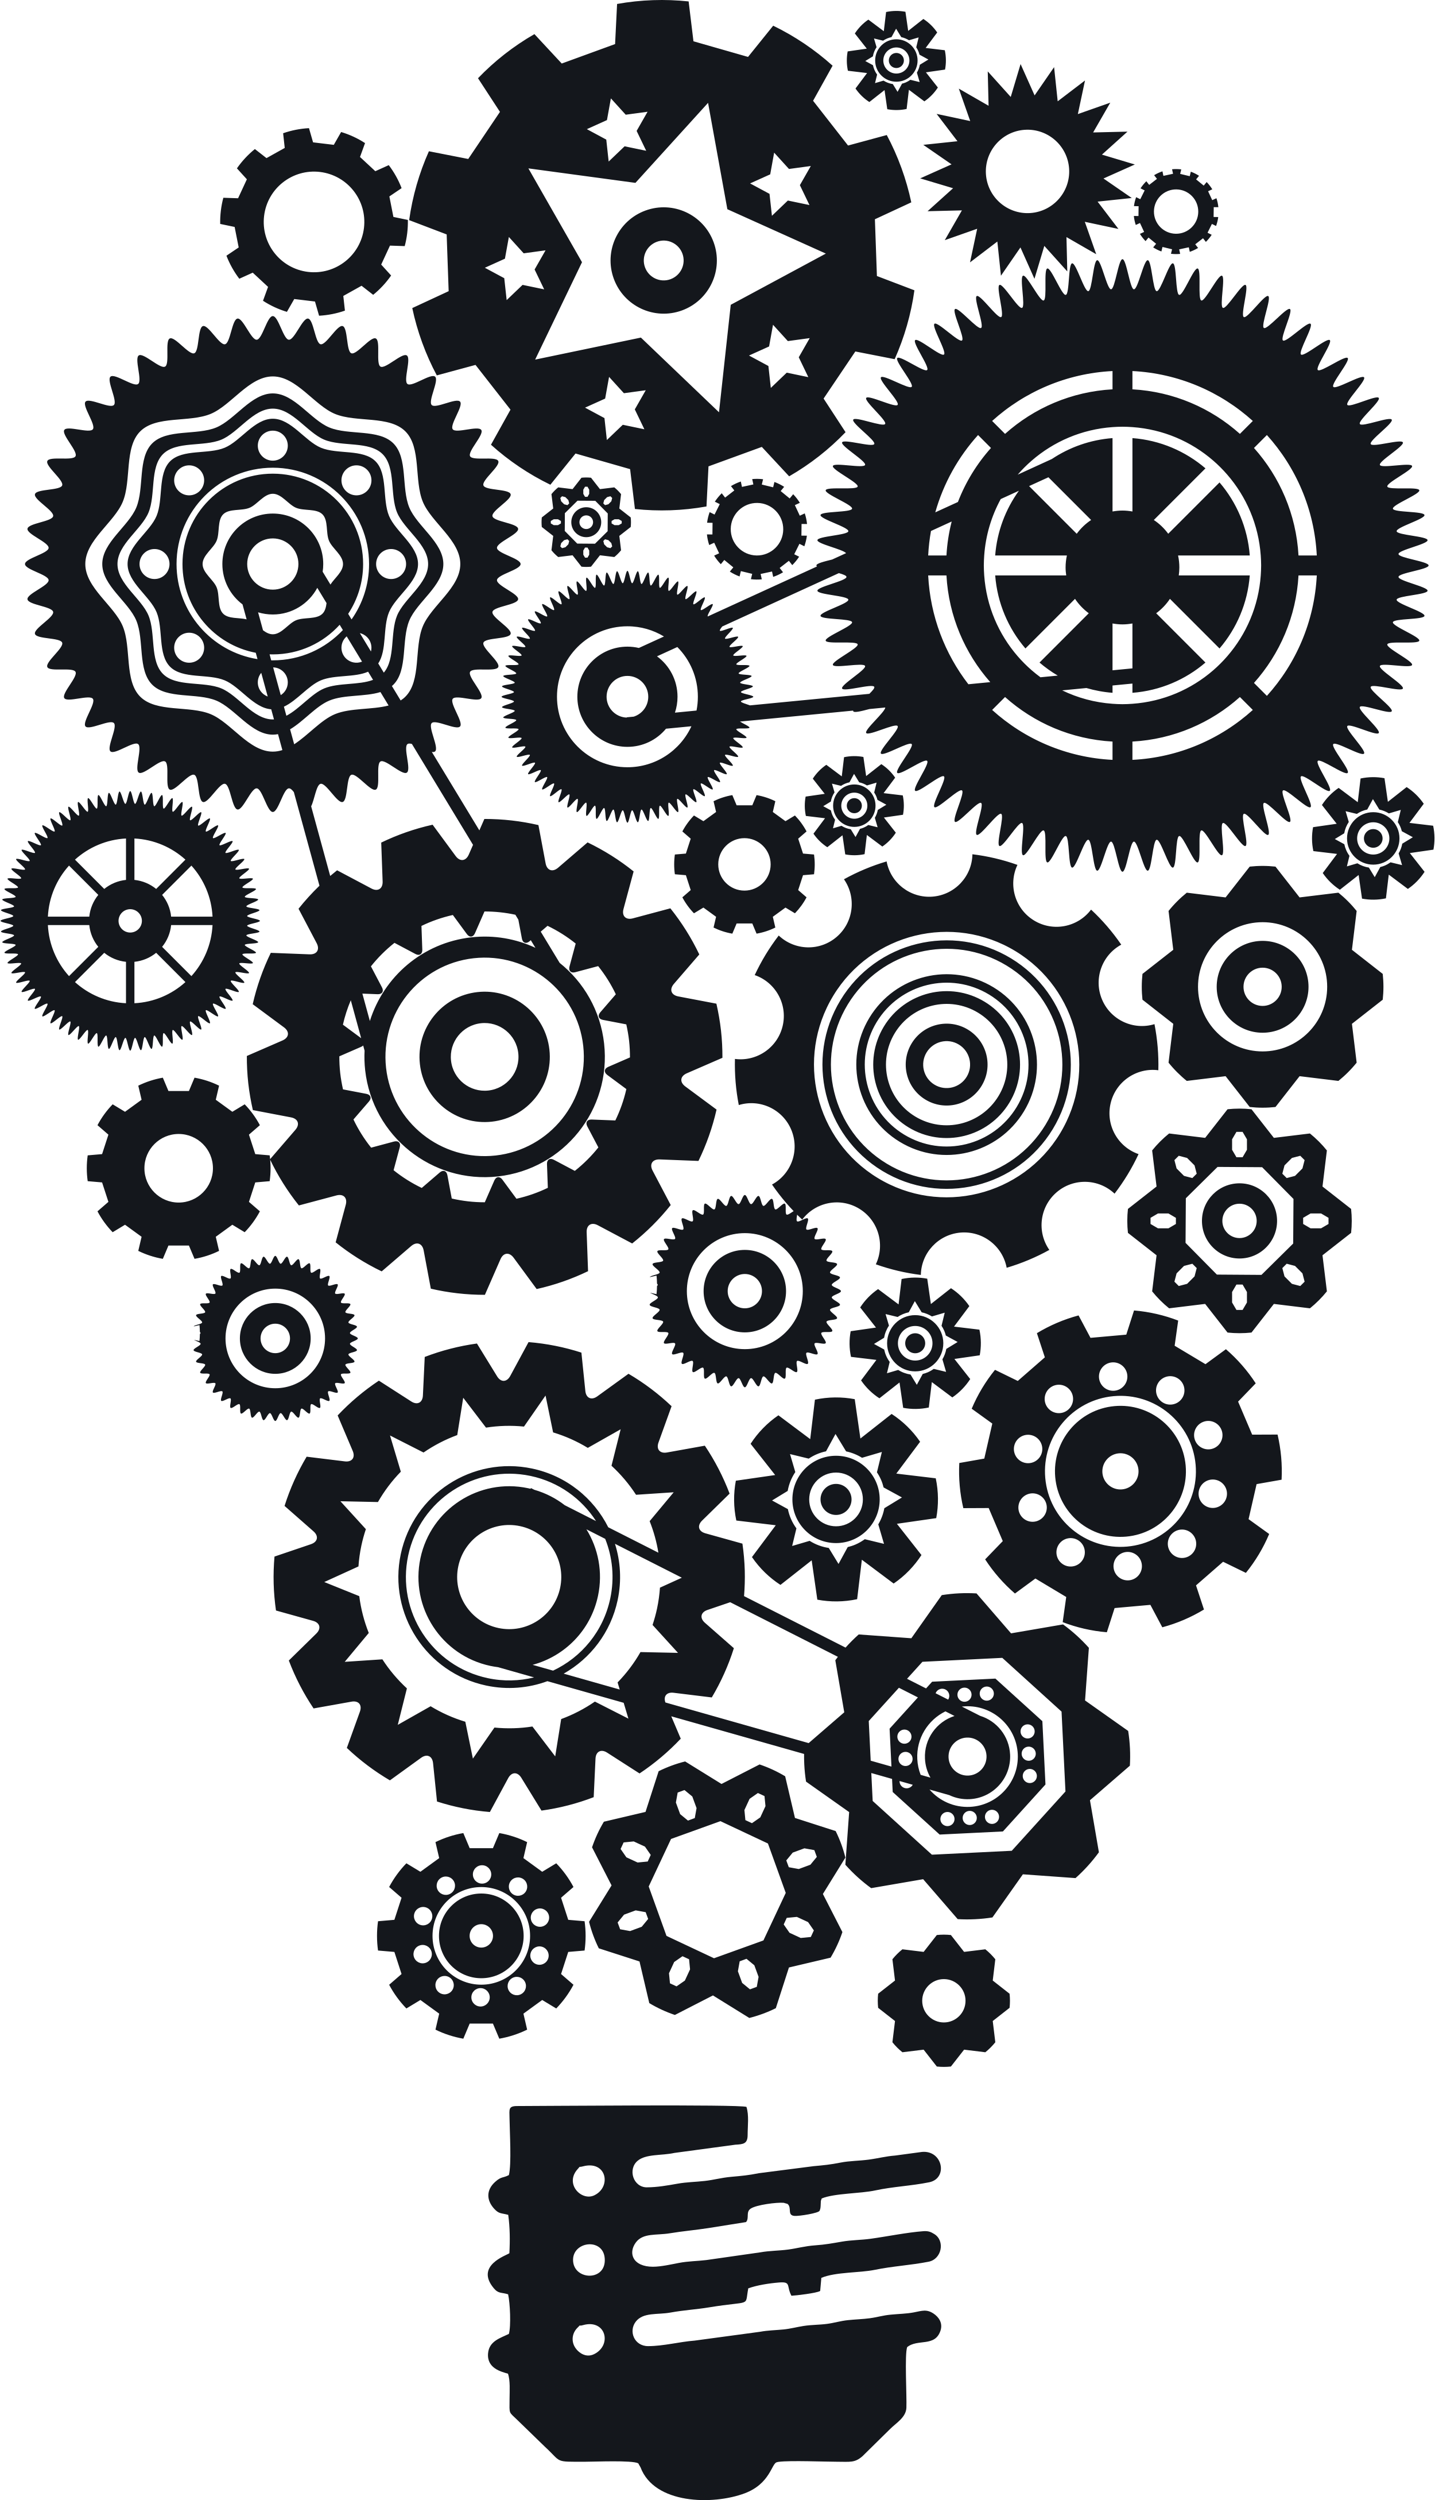 <?xml version="1.0" encoding="UTF-8"?> <!-- Creator: CorelDRAW X7 --> <svg xmlns="http://www.w3.org/2000/svg" xmlns:xlink="http://www.w3.org/1999/xlink" xml:space="preserve" width="344px" height="599px" version="1.1" shape-rendering="geometricPrecision" text-rendering="geometricPrecision" image-rendering="optimizeQuality" fill-rule="evenodd" clip-rule="evenodd" viewBox="0 0 116393 202818"> <g id="Ebene_x0020_1">  <path fill="#14171C" fill-rule="nonzero" d="M95839 13741c-123,-15 -249,-24 -375,-26 -125,-1 -249,4 -371,16l79 367 -781 168 -79 -368c-238,81 -464,186 -676,315l231 297 -631 489 -231 -297c-177,174 -335,368 -472,577l336 167 -357 715 -336 -167c-84,232 -143,475 -176,728l376 5 -10 798 -375 -5c25,253 78,496 156,729l341 -158 337 724 -341 158c132,213 285,410 458,589l238 -291 618 506 -238 291c208,133 431,246 667,332l89 -366 776 188 -88 366c122,14 247,23 373,25 126,1 250,-4 372,-16l-79 -368 781 -167 79 368c238,-81 464,-187 675,-315l-230 -297 631 -490 231 296c177,-174 335,-367 472,-576l-336 -167 355 -716 337 168c83,-231 143,-474 175,-725l-376 -5 11 -798 375 4c-25,-251 -78,-495 -156,-728l-340 158 -337 -724 340 -158c-131,-213 -284,-411 -456,-589l-239 290 -618 -506 238 -290c-208,-135 -431,-247 -667,-333l-88 365 -777 -188 89 -365zm1380 3446c-12,993 -827,1788 -1821,1776 -993,-12 -1789,-828 -1776,-1822 12,-993 828,-1788 1821,-1776 994,13 1789,828 1776,1822zm-23893 -12279c0,338 -274,612 -612,611 -338,1 -612,-273 -612,-611 0,-339 274,-612 612,-612 338,0 612,273 612,612zm3321 -833l-1556 -185 939 -1255c-304,-444 -688,-814 -1124,-1097l-1231 969 -224 -1551c-510,-96 -1043,-93 -1570,19l-185 1556 -1255 -939c-444,304 -814,688 -1096,1124l968 1231 -1551 223c-96,511 -93,1044 19,1570l1556 186 -939 1254c304,445 688,814 1124,1097l1232 -969 223 1551c510,96 1043,94 1570,-19l185 -1556 1255 939c444,-303 814,-688 1096,-1124l-969 -1231 1552 -223c96,-511 93,-1044 -19,-1570zm-2028 1179c-41,225 -123,440 -238,637l224 768 -756 -184c-114,83 -238,155 -372,213 -100,42 -201,74 -302,98l-363 665 -385 -630c-268,-40 -526,-135 -753,-280l-691 202 169 -693c-86,-116 -159,-243 -218,-380 -54,-125 -92,-252 -119,-380l-624 -340 617 -377c46,-266 148,-519 299,-744l-208 -709 738 179c99,-65 202,-123 315,-171 120,-52 244,-91 368,-117l373 -683 418 685c222,47 435,133 629,253l782 -230 -195 803c64,95 120,197 167,306 41,96 71,193 96,290l724 395 -695 424zm-1905 -2068c-951,0 -1722,771 -1721,1722 0,951 770,1721 1721,1721 951,0 1721,-770 1722,-1721 0,-951 -771,-1722 -1722,-1722zm0 2780c-584,0 -1059,-473 -1059,-1058 0,-585 474,-1059 1059,-1059 585,0 1059,474 1059,1059 0,585 -474,1058 -1059,1058zm-25170 35182c-671,0 -1215,544 -1215,1215 0,671 544,1215 1215,1215 670,0 1214,-544 1214,-1215 0,-671 -544,-1215 -1214,-1215zm0 1770c-307,0 -556,-249 -556,-555 0,-307 249,-555 556,-555 306,0 554,248 554,555 0,306 -248,555 -554,555zm3629 -555c0,-131 -8,-260 -21,-387l-925 -724 141 -1166c-162,-202 -346,-385 -548,-549l-1165 143 -724 -925c-128,-14 -257,-21 -387,-21 -132,0 -260,7 -388,21l-724 925 -1166 -143c-201,164 -385,347 -548,549l143 1166 -926 724c-14,127 -21,256 -21,387 0,131 7,260 21,387l926 724 -143 1166c163,201 347,386 548,548l1166 -142 724 925c128,14 256,21 388,21 130,0 259,-7 387,-21l724 -925 1166 142c201,-162 385,-347 548,-548l-142 -1166 925 -724c13,-127 21,-256 21,-387zm-2175 -1795l240 -240 270 -70 140 141 -70 269 -240 240 -269 70 -142 -141 71 -269zm-1695 -843l141 -240 199 0 140 240 0 340 -140 240 -199 0 -141 -240 0 -340zm-1724 533l269 70 241 240 70 269 -140 142 -270 -71 -240 -240 -71 -269 141 -141zm-333 2345l-340 0 -240 -140 0 -199 240 -141 340 0 240 141 0 199 -240 140zm843 1555l-241 239 -269 71 -141 -141 71 -269 240 -240 270 -71 140 141 -70 270zm1695 842l-141 240 -199 0 -141 -240 0 -339 141 -241 199 0 141 241 0 339zm469 -892l-1442 -10 -1012 -1025 9 -1442 1026 -1013 1441 9 1013 1026 -9 1442 -1026 1013zm1255 360l-270 -71 -240 -239 -70 -270 141 -141 269 71 240 240 71 269 -141 141zm673 -1865l-340 0 -240 -141 0 -199 240 -140 340 0 240 140 0 199 -240 141zm-18291 -25005l-327 -1663 992 -672c-258,-671 -610,-1299 -1042,-1867l-1091 493 -1243 -1154 409 -1127c-592,-384 -1243,-689 -1941,-899l-595 1041 -1683 -202 -331 -1152c-728,38 -1432,181 -2099,413l131 1192 -1481 826 -943 -736c-554,449 -1046,976 -1457,1566l807 888 -713 1538 -1197 -40c-91,341 -159,692 -202,1052 -43,361 -61,718 -53,1071l1172 244 329 1664 -994 670c259,672 612,1299 1043,1868l1092 -493 1243 1154 -410 1126c593,385 1244,690 1941,899l595 -1040 1683 202 332 1152c727,-38 1432,-181 2098,-413l-131 -1192 1481 -826 944 736c553,-449 1045,-976 1455,-1567l-805 -887 712 -1538 1197 40c91,-340 160,-692 203,-1052 43,-361 60,-718 53,-1071l-1174 -244zm-6930 4459c-2238,-269 -3835,-2301 -3566,-4540 268,-2239 2302,-3836 4540,-3567 2239,269 3836,2302 3567,4541 -268,2239 -2302,3835 -4541,3566zm36936 16820c-145,-18 -293,-28 -443,-30 -148,-2 -295,4 -439,18l93 435 -925 199 -93 -436c-282,95 -550,221 -800,372l272 352 -747 580 -274 -352c-209,207 -397,436 -559,683l399 199 -423 846 -398 -198c-99,274 -170,563 -208,862l444 6 -11 946 -445 -6c31,299 93,588 185,863l404 -188 400 858 -404 188c155,252 337,486 542,697l282 -345 732 600 -282 344c246,159 511,291 790,395l105 -434 919 222 -104 433c145,17 293,28 442,30 149,2 296,-5 441,-19l-94 -435 925 -199 94 436c282,-96 549,-221 800,-373l-273 -352 748 -580 272 351c210,-206 398,-435 559,-683l-398 -198 422 -847 399 199c98,-274 168,-561 207,-859l-445 -5 12 -947 445 6c-30,-298 -93,-587 -185,-863l-403 188 -400 -858 404 -188c-156,-251 -337,-486 -541,-697l-283 344 -731 -599 281 -345c-246,-158 -510,-291 -790,-394l-104 433 -920 -223 104 -432zm1636 4081c-14,1177 -980,2119 -2157,2104 -1177,-15 -2119,-981 -2104,-2158 14,-1176 980,-2118 2157,-2104 1177,15 2119,981 2104,2158zm6382 22402c0,338 -274,612 -612,611 -338,1 -612,-273 -612,-611 0,-339 274,-612 612,-612 338,0 612,273 612,612zm3321 -834l-1557 -185 939 -1254c-303,-445 -687,-814 -1123,-1097l-1232 968 -223 -1550c-510,-96 -1044,-93 -1571,18l-185 1556 -1254 -938c-445,303 -814,688 -1097,1123l969 1232 -1551 223c-96,511 -93,1044 19,1570l1556 186 -939 1254c304,445 688,814 1123,1097l1232 -969 224 1551c510,96 1043,94 1570,-19l185 -1556 1255 939c444,-304 814,-688 1096,-1124l-969 -1231 1551 -223c96,-511 94,-1044 -18,-1571zm-2028 1180c-41,225 -123,440 -239,637l225 768 -756 -184c-114,83 -238,155 -373,212 -99,43 -200,74 -302,99l-362 665 -385 -630c-268,-41 -526,-136 -754,-281l-690 203 168 -694c-85,-116 -159,-242 -217,-379 -54,-125 -93,-252 -119,-380l-625 -341 617 -376c47,-266 149,-519 300,-744l-208 -709 738 179c98,-65 202,-123 314,-171 121,-52 245,-91 369,-117l372 -683 418 685c223,47 436,133 629,253l782 -230 -194 803c63,95 119,197 167,306 40,95 70,192 96,290l724 395 -695 424zm-1905 -2068c-952,0 -1722,771 -1722,1722 0,950 771,1721 1722,1721 951,0 1721,-771 1721,-1722 0,-950 -770,-1721 -1721,-1721zm0 2780c-584,0 -1059,-474 -1059,-1058 0,-585 474,-1059 1058,-1059 585,0 1060,474 1059,1058 0,585 -474,1059 -1058,1059zm5753 42552c-1,448 -364,811 -812,811 -447,0 -811,-363 -811,-811 0,-448 364,-811 811,-811 448,0 812,363 812,811zm4400 -1104l-2062 -246 1245 -1663c-403,-588 -912,-1078 -1490,-1453l-1632 1284 -296 -2056c-676,-126 -1383,-123 -2081,26l-245 2061 -1663 -1243c-589,402 -1078,911 -1453,1489l1283 1632 -2055 295c-127,678 -124,1384 25,2081l2063 247 -1245 1662c402,589 912,1078 1489,1453l1632 -1283 297 2055c676,128 1382,124 2080,-25l246 -2062 1663 1244c589,-402 1078,-912 1453,-1490l-1284 -1631 2056 -296c127,-677 123,-1383 -26,-2081zm-2687 1563c-55,298 -163,583 -316,844l298 1018 -1003 -243c-150,109 -314,205 -493,281 -132,56 -266,98 -400,131l-480 881 -510 -835c-356,-54 -698,-180 -1000,-372l-914 269 223 -920c-113,-154 -211,-321 -289,-503 -71,-165 -122,-334 -157,-503l-828 -452 818 -499c62,-352 197,-688 397,-986l-276 -939 978 237c130,-86 268,-164 417,-227 160,-69 324,-120 488,-154l494 -906 554 908c295,62 577,177 834,335l1036 -305 -258 1064c85,127 159,262 221,406 55,127 95,255 127,384l960 524 -921 562zm-2525 -2741c-1260,0 -2281,1022 -2281,2282 0,1260 1021,2281 2281,2281 1261,0 2282,-1021 2282,-2281 0,-1260 -1022,-2282 -2282,-2282zm0 3685c-774,0 -1403,-628 -1403,-1403 0,-775 628,-1403 1403,-1403 775,0 1404,628 1403,1403 0,775 -628,1403 -1403,1403zm-51941 -4667c-1586,0 -2872,1286 -2872,2872 0,1586 1286,2872 2872,2872 1587,0 2873,-1286 2873,-2872 0,-1586 -1286,-2872 -2873,-2872zm0 4068c-660,0 -1195,-535 -1195,-1196 0,-660 535,-1195 1195,-1195 660,0 1195,535 1195,1195 0,661 -535,1196 -1195,1196zm6698 -1196c0,-153 -627,-283 -638,-433 -11,-154 593,-370 571,-520 -21,-151 -661,-191 -693,-339 -33,-149 533,-450 491,-596 -43,-146 -682,-93 -736,-235 -53,-143 464,-522 402,-660 -64,-138 -689,5 -762,-129 -73,-133 384,-582 303,-710 -82,-127 -681,103 -771,-18 -92,-122 297,-632 197,-746 -99,-115 -659,199 -766,91 -107,-108 206,-667 90,-767 -114,-100 -623,290 -745,199 -121,-91 109,-690 -19,-773 -128,-82 -576,377 -710,303 -133,-73 11,-697 -128,-762 -138,-62 -517,455 -660,402 -143,-53 -90,-692 -237,-735 -144,-43 -445,524 -595,491 -147,-33 -186,-672 -339,-694 -149,-21 -366,583 -519,571 -150,-10 -280,-638 -434,-638 -153,0 -283,628 -433,638 -153,12 -370,-592 -520,-571 -152,22 -191,661 -339,694 -149,33 -450,-534 -595,-491 -147,43 -95,682 -236,735 -144,53 -522,-464 -661,-402 -138,65 6,689 -127,762 -135,74 -583,-385 -711,-303 -128,83 103,682 -18,772 -122,92 -631,-298 -746,-198 -115,100 198,659 90,767 -107,108 -667,-206 -766,-91 -100,114 290,624 198,746 -91,121 -689,-110 -772,18 -82,128 377,577 303,710 -72,134 -698,-9 -762,129 -62,138 455,517 402,659 -53,142 -692,90 -735,236 -43,146 523,447 490,596 -30,140 -607,184 -684,317l469 -106c19,180 30,362 33,546l60 102 -60 81c-3,190 -14,379 -34,564l-449 -102c176,108 535,210 543,324 12,153 -593,370 -571,519 22,152 661,191 693,339 33,150 -533,450 -490,596 43,146 682,94 735,236 53,143 -465,522 -402,659 64,139 690,-4 762,129 72,133 -385,583 -303,710 83,128 681,-103 772,18 91,123 -298,633 -198,746 99,115 659,-198 766,-90 108,108 -205,667 -90,767 114,99 624,-290 746,-199 121,91 -110,690 18,772 128,82 576,-376 711,-303 133,73 -11,698 127,762 139,62 517,-455 661,-401 141,53 89,692 235,735 146,42 447,-524 596,-491 148,32 187,672 339,694 150,20 367,-583 520,-572 150,11 280,638 433,638 154,0 284,-627 434,-638 153,-11 370,592 519,572 153,-22 192,-662 339,-694 150,-33 451,534 595,491 147,-43 94,-682 237,-735 142,-54 522,463 659,401 140,-64 -4,-689 129,-762 134,-73 582,385 710,303 128,-82 -102,-681 19,-772 122,-91 631,298 745,199 116,-100 -198,-659 -90,-767 107,-108 667,205 766,91 100,-114 -289,-624 -197,-747 90,-121 689,111 771,-18 81,-127 -376,-576 -303,-710 73,-133 698,10 762,-128 62,-138 -455,-517 -402,-659 54,-143 693,-91 736,-237 42,-146 -524,-446 -491,-596 32,-148 672,-187 693,-339 22,-149 -582,-366 -571,-519 11,-150 638,-280 638,-434zm-6698 4041c-2231,0 -4040,-1810 -4040,-4041 0,-2231 1809,-4040 4040,-4040 2232,0 4040,1809 4040,4040 0,2231 -1808,4041 -4040,4041zm89877 -44604c0,418 -339,757 -756,757 -419,0 -757,-339 -757,-757 0,-418 338,-756 757,-756 417,0 756,338 756,756zm4105 -1029l-1923 -230 1160 -1551c-375,-549 -850,-1006 -1389,-1355l-1522 1197 -276 -1917c-631,-118 -1290,-115 -1941,23l-229 1924 -1551 -1161c-549,375 -1006,850 -1356,1389l1198 1522 -1918 276c-118,632 -115,1290 24,1941l1923 229 -1161 1551c376,549 850,1007 1389,1356l1523 -1197 276 1917c631,118 1290,115 1940,-23l230 -1924 1551 1161c549,-375 1006,-851 1355,-1389l-1197 -1522 1917 -276c119,-632 116,-1290 -23,-1941zm-2507 1457c-51,279 -152,545 -296,788l280 950 -936 -227c-141,101 -294,191 -460,262 -123,52 -248,91 -373,121l-449 822 -475 -779c-332,-50 -650,-167 -933,-347l-852 251 208 -858c-105,-143 -197,-299 -269,-468 -67,-155 -115,-312 -147,-471l-772 -421 762 -465c59,-329 185,-642 371,-920l-257 -875 912 221c122,-81 250,-153 388,-213 150,-64 303,-111 456,-143l461 -845 517 848c275,58 538,163 777,312l967 -284 -240 992c78,118 148,244 206,379 50,117 88,237 118,358l896 488 -860 524zm-2354 -2556c-1176,0 -2129,953 -2129,2128 0,1175 953,2128 2129,2128 1174,0 2127,-953 2127,-2128 0,-1175 -953,-2128 -2127,-2128zm0 3437c-724,0 -1309,-586 -1309,-1309 0,-723 585,-1309 1309,-1309 722,0 1308,586 1308,1309 0,723 -586,1309 -1308,1309zm-71010 62746c2283,484 4526,-973 5010,-3256 485,-2284 -974,-4525 -3257,-5009 -2282,-484 -4525,972 -5009,3255 -484,2284 974,4526 3256,5010zm39618 10354c-42,-850 -765,-1506 -1616,-1464 -851,41 -1507,765 -1465,1616 42,850 765,1506 1617,1464 850,-41 1506,-765 1464,-1616zm-6 -5607c-317,16 -562,285 -546,602 15,317 285,561 602,546 317,-16 561,-285 546,-602 -16,-318 -285,-561 -602,-546zm-1809 89c-317,16 -561,285 -545,602 15,317 284,561 601,545 317,-15 561,-284 545,-601 -15,-318 -284,-561 -601,-546zm-4731 6359c317,-15 561,-285 546,-601 -16,-318 -285,-561 -602,-546 -317,16 -561,285 -546,602 16,317 285,561 602,545zm-89 -1808c317,-16 562,-285 546,-602 -16,-316 -285,-561 -602,-546 -317,16 -561,286 -546,602 16,317 285,562 602,546zm3493 6684c316,-16 561,-285 546,-602 -16,-317 -286,-561 -602,-545 -317,15 -561,285 -546,601 16,317 285,561 602,546zm1808 -89c318,-16 561,-285 546,-602 -15,-317 -285,-561 -602,-545 -317,15 -561,285 -546,601 16,318 285,562 602,546zm1808 -89c317,-15 561,-285 545,-602 -15,-317 -284,-561 -601,-545 -317,15 -561,285 -545,601 16,317 285,562 601,546zm2834 -8078c-317,15 -560,285 -545,602 15,316 285,560 601,545 318,-16 562,-285 546,-602 -16,-317 -284,-561 -602,-545zm89 1808c-317,16 -561,285 -545,602 15,317 284,561 601,545 317,-15 562,-285 546,-601 -16,-318 -285,-561 -602,-546zm89 1808c-317,16 -561,285 -545,602 15,317 284,561 601,545 317,-15 561,-285 546,-602 -16,-316 -285,-560 -602,-545zm-9474 1286l-1071 -304c-1,15 -1,30 0,45 16,316 285,560 601,545 203,-10 376,-123 470,-286zm3987 -6344l1483 752c1350,418 2360,1643 2433,3136 94,1908 -1377,3530 -3285,3624 -589,29 -1150,-91 -1648,-327l-1610 -456c793,916 1984,1471 3288,1407 2253,-111 3989,-2027 3878,-4279 -110,-2253 -2026,-3989 -4279,-3878 -87,4 -174,12 -260,21zm-2130 -1080l1019 517c63,-97 97,-215 91,-340 -16,-317 -286,-560 -602,-545 -235,12 -430,162 -508,368zm-2319 -1174l1543 782 494 -545 5137 -252 3810 3454 252 5136 -3453 3810 -5137 252 -3810 -3453 -52 -1062 -1685 -477 112 2266 4808 4359 6482 -318 4358 -4809 -318 -6482 -4809 -4359 -6482 319 -1250 1379zm-13229 -6705l8238 4175c335,-375 692,-731 1068,-1067l4272 309 2471 -3500c461,-71 930,-121 1406,-145 477,-23 948,-19 1414,7l2803 3240 4220 -725c764,557 1466,1193 2096,1898l-310 4272 3500 2472c72,460 121,930 145,1406 23,476 19,948 -7,1413l-3240 2803 726 4221c-557,764 -1193,1467 -1898,2095l-4272 -308 -2472 3499c-461,72 -930,121 -1406,144 -476,24 -948,20 -1414,-6l-2803 -3240 -4220 726c-764,-556 -1466,-1193 -2095,-1899l308 -4272 -3499 -2471c-72,-461 -121,-930 -144,-1406 -14,-281 -19,-560 -15,-838l-10781 -3055 771 1816c-1001,1062 -2124,2008 -3345,2821l-2630 -1688c-492,-315 -917,-96 -945,489l-147 3123c-1345,517 -2764,887 -4238,1089l-1637 -2663c-307,-497 -785,-485 -1064,30l-1487 2748c-1483,-120 -2920,-411 -4292,-852l-320 -3112c-60,-582 -496,-777 -970,-435l-2532 1831c-1264,-743 -2439,-1627 -3496,-2632l1060 -2941c198,-551 -110,-916 -685,-811l-3075 549c-810,-1205 -1487,-2507 -2009,-3888l2232 -2188c417,-410 298,-874 -265,-1030l-3010 -838c-102,-716 -168,-1446 -188,-2185 -21,-740 5,-1471 67,-2191l2959 -1003c554,-188 647,-656 208,-1043l-2350 -2063c445,-1407 1049,-2745 1792,-3993l3101 380c580,71 867,-310 640,-848l-1223 -2878c1001,-1063 2124,-2009 3346,-2822l2631 1689c491,315 915,97 943,-487l148 -3126c1345,-516 2763,-886 4238,-1089l1637 2663c306,499 784,485 1064,-28l1487 -2750c1483,120 2920,411 4291,853l320 3113c60,580 496,777 970,434l2533 -1831c1265,743 2438,1627 3496,2632l-1061 2940c-198,551 111,917 685,814l3076 -552c810,1206 1487,2508 2010,3888l-2234 2189c-417,411 -297,873 266,1031l3009 838c102,716 169,1444 190,2184 19,700 -4,1393 -58,2075zm-17329 -8708l30 -59 275 140c920,264 1753,695 2473,1253l2537 1286c-1168,-1813 -3032,-3178 -5308,-3661 -4530,-960 -8982,1933 -9942,6463 -961,4528 1933,8979 6463,9940 1284,273 2563,235 3756,-62l-2921 -828c-208,-26 -416,-60 -625,-104 -3980,-845 -6522,-4755 -5678,-8735 844,-3982 4755,-6524 8735,-5680 69,15 137,31 205,47zm6057 4060l-1523 -773c961,1557 1349,3471 939,5403 -595,2806 -2714,4897 -5307,5591l1661 471c2294,-1079 4075,-3180 4641,-5852 358,-1683 182,-3354 -411,-4840zm18888 9572l-8741 -4430 -1843 626c-555,188 -649,657 -209,1042l2350 2062c-445,1409 -1050,2746 -1792,3994l-3101 -379c-559,-70 -846,282 -663,789l11627 3295 2889 -2499 -726 -4221c69,-94 138,-187 209,-279zm6496 3292l-1543 -782 -2448 2700 158 3216 1685 477 -151 -3074 2299 -2537zm2971 1506l-738 -374c-1421,695 -2367,2188 -2284,3869 22,452 116,882 272,1281l797 227c-260,-457 -419,-979 -446,-1539 -79,-1599 943,-2999 2399,-3464zm-28106 -15308l4069 2062c-144,-883 -383,-1739 -709,-2558l1952 -2343 -3057 203c-561,-863 -1230,-1655 -1992,-2356l743 -2958 -2667 1509c-865,-527 -1809,-952 -2816,-1256l-614 -2990 -1749 2518c-1047,-104 -2081,-72 -3083,85l-1850 -2424 -484 3028c-969,356 -1889,833 -2736,1415l-2722 -1382 878 2938c-714,731 -1339,1558 -1857,2462l-3046 -65 2066 2265c-145,435 -270,882 -367,1341 -119,562 -196,1125 -235,1683l-2775 1265 2841 1145c131,1033 392,2035 771,2987l-1951 2342 3057 -203c560,864 1229,1656 1990,2358l-741 2957 2666 -1509c866,527 1809,953 2817,1257l614 2990 1749 -2519c1046,104 2081,72 3083,-85l1850 2423 484 -3026c969,-357 1888,-834 2737,-1418l2720 1383 -384 -1285 -6191 -1754c-1537,566 -3246,720 -4967,355 -4860,-1032 -7966,-5807 -6934,-10668 1031,-4862 5807,-7965 10667,-6935 2781,590 4988,2407 6173,4763zm2615 10124l3047 65 -2066 -2265c144,-435 269,-881 366,-1339 120,-564 196,-1128 235,-1686l1776 -808 -5428 -2751c451,1431 551,2994 218,4566 -558,2629 -2211,4743 -4381,5968l4548 1289 -172 -576c714,-733 1341,-1558 1857,-2463zm37582 -119542l2545 -1136 -2671 -800 2073 -1865 -2787 66 1391 -2416 -2631 926 580 -2726 -2217 1689 -292 -2772 -1582 2294 -1138 -2544 -799 2669 -1866 -2072 67 2787 -2416 -1390 926 2631 -2727 -581 1691 2217 -2773 293 2294 1583 -2545 1137 2670 800 -2071 1865 2786 -68 -1390 2416 2630 -925 -581 2727 2218 -1690 292 2773 1583 -2295 1137 2545 801 -2670 1864 2071 -67 -2786 2416 1390 -926 -2630 2728 579 -1690 -2216 2772 -293 -2295 -1583zm-5947 2803c-1865,120 -3474,-1294 -3595,-3158 -120,-1865 1293,-3474 3158,-3595 1864,-120 3473,1294 3594,3158 121,1864 -1294,3474 -3157,3595zm-3042 143385l209 -1725c-241,-298 -512,-569 -810,-809l-1724 210 -1070 -1368c-188,-20 -379,-31 -572,-31 -194,0 -384,11 -572,31l-1070 1368 -1724 -210c-298,240 -570,511 -810,809l210 1725 -1368 1070c-20,188 -31,378 -31,572 0,193 11,384 31,572l1368 1070 -210 1723c240,299 512,571 810,811l1724 -210 1070 1368c188,20 378,31 572,31 193,0 384,-11 572,-31l1070 -1368 1724 210c298,-240 569,-512 810,-811l-209 -1723 1366 -1070c21,-188 32,-379 32,-572 0,-194 -11,-384 -32,-572l-1366 -1070zm-3967 3400c-971,0 -1758,-787 -1758,-1758 0,-970 787,-1758 1758,-1758 971,0 1758,788 1758,1758 0,971 -787,1758 -1758,1758zm-10538 -93145c36,-262 56,-530 56,-802 0,-271 -20,-539 -56,-800l-894 -76 -393 -1208 679 -588c-253,-475 -571,-911 -942,-1294l-768 463 -1027 -746 203 -875c-474,-233 -985,-401 -1523,-495l-348 828 -1270 0 -349 -828c-537,94 -1048,262 -1524,495l205 875 -1028 746 -767 -463c-372,383 -690,819 -942,1294l678 588 -392 1208 -894 76c-37,261 -56,529 -56,800 0,272 19,540 56,802l894 76 392 1207 -678 588c252,476 570,911 942,1295l767 -464 1028 747 -205 874c476,233 987,402 1524,495l349 -827 1270 0 348 827c537,-93 1049,-262 1523,-495l-203 -874 1027 -747 768 464c371,-384 689,-819 942,-1295l-679 -588 393 -1207 894 -76zm-5648 1326c-1175,0 -2127,-952 -2127,-2128 0,-1174 952,-2127 2127,-2127 1175,0 2126,953 2126,2127 0,1176 -951,2128 -2126,2128zm-38537 23572c47,-342 73,-692 73,-1047 0,-356 -26,-706 -73,-1047l-1169 -101 -514 -1579 888 -768c-330,-621 -747,-1192 -1232,-1693l-1003 606 -1344 -975 266 -1144c-620,-304 -1289,-525 -1992,-648l-456 1083 -1660 0 -456 -1083c-703,123 -1372,344 -1993,648l268 1144 -1344 975 -1004 -606c-486,501 -902,1072 -1232,1693l887 768 -513 1579 -1168 101c-48,341 -74,691 -74,1047 0,355 26,705 74,1047l1168 101 513 1578 -887 768c330,622 746,1192 1232,1694l1004 -607 1344 976 -268 1144c621,305 1290,525 1993,646l456 -1080 1660 0 456 1080c703,-121 1372,-341 1992,-646l-266 -1144 1344 -976 1002 607c486,-502 903,-1072 1233,-1694l-888 -768 514 -1578 1169 -101zm-7386 1735c-1536,0 -2781,-1245 -2781,-2782 0,-1536 1245,-2782 2781,-2782 1537,0 2781,1246 2781,2782 0,1537 -1244,2782 -2781,2782zm45954 3841c-1847,0 -3346,1497 -3346,3345 0,1847 1499,3345 3346,3345 1848,0 3345,-1498 3345,-3345 0,-1848 -1497,-3345 -3345,-3345zm0 4737c-769,0 -1392,-623 -1392,-1392 0,-769 623,-1391 1392,-1391 768,0 1391,622 1391,1391 0,769 -623,1392 -1391,1392zm7801 -1392c0,-178 -731,-330 -744,-505 -12,-178 691,-431 666,-605 -25,-176 -771,-223 -807,-395 -38,-174 620,-524 571,-694 -50,-170 -795,-109 -857,-274 -61,-166 541,-608 468,-769 -74,-161 -802,6 -887,-149 -84,-156 447,-679 352,-827 -95,-149 -792,120 -898,-22 -106,-142 347,-736 231,-868 -116,-135 -768,230 -893,105 -125,-125 240,-777 106,-893 -134,-116 -727,338 -868,231 -142,-106 126,-803 -23,-899 -149,-95 -671,438 -827,353 -155,-85 12,-813 -149,-888 -161,-72 -602,530 -769,468 -166,-62 -104,-806 -275,-856 -168,-50 -520,610 -694,572 -171,-38 -217,-783 -394,-808 -174,-24 -427,678 -605,665 -175,-12 -326,-743 -505,-743 -179,0 -330,731 -505,743 -178,13 -431,-689 -605,-665 -177,25 -223,770 -395,808 -174,38 -524,-622 -693,-572 -171,50 -110,794 -275,856 -167,62 -608,-540 -770,-468 -160,75 7,803 -148,888 -157,85 -679,-448 -828,-353 -149,96 120,793 -21,899 -142,107 -735,-347 -869,-231 -135,116 231,768 106,893 -126,125 -778,-240 -894,-106 -116,133 338,726 232,869 -106,142 -803,-127 -899,22 -96,148 438,671 352,827 -84,155 -813,-12 -887,149 -72,161 530,603 467,768 -61,165 -805,105 -856,275 -50,170 609,520 572,694 -35,163 -708,214 -797,370l546 -125c23,210 35,422 38,637l70 118 -70 94c-3,223 -15,442 -39,658l-523 -120c205,127 623,246 632,378 14,179 -690,431 -665,605 26,176 771,222 808,395 37,174 -622,524 -572,694 51,170 795,109 856,275 63,166 -540,607 -467,767 74,162 803,-5 887,150 85,156 -448,679 -352,827 96,149 793,-119 899,22 106,142 -348,736 -232,868 116,134 768,-230 893,-105 126,126 -240,776 -105,893 133,116 727,-338 869,-231 141,106 -128,803 21,899 149,95 671,-438 828,-353 155,85 -12,813 148,887 162,73 603,-529 770,-467 165,62 104,806 273,856 171,50 521,-610 695,-572 172,38 218,783 395,808 174,25 427,-677 605,-665 175,12 326,743 505,743 179,0 330,-731 505,-743 178,-12 431,690 605,665 177,-25 223,-770 394,-808 174,-38 526,622 694,573 170,-51 109,-795 275,-857 166,-62 608,540 768,468 162,-74 -5,-803 150,-888 156,-85 678,449 827,353 149,-96 -119,-793 23,-899 141,-107 734,347 868,231 134,-117 -232,-767 -106,-893 125,-125 777,239 893,106 116,-133 -337,-726 -231,-869 106,-141 803,128 898,-22 95,-148 -436,-671 -352,-826 85,-156 813,11 887,-150 73,-161 -529,-602 -468,-767 62,-167 807,-106 857,-276 49,-170 -609,-520 -571,-694 36,-173 782,-219 807,-395 25,-174 -678,-426 -666,-605 13,-175 744,-326 744,-505zm-7801 4706c-2598,0 -4706,-2108 -4706,-4706 0,-2599 2108,-4706 4706,-4706 2599,0 4705,2107 4705,4706 0,2598 -2106,4706 -4705,4706zm42026 -25669c2058,0 3727,-1667 3727,-3726 0,-2058 -1669,-3726 -3727,-3726 -2058,0 -3726,1668 -3726,3726 0,2059 1668,3726 3726,3726zm0 -5276c856,0 1550,694 1550,1550 0,856 -694,1551 -1550,1551 -856,0 -1550,-695 -1550,-1551 0,-856 694,-1550 1550,-1550zm-7251 4553l-383 3150c439,546 935,1042 1480,1482l3151 -384 1957 2500c343,37 693,57 1046,57 353,0 703,-20 1046,-57l1956 -2500 3151 384c545,-440 1042,-936 1481,-1481l-383 -3151 2500 -1957c36,-343 57,-692 57,-1046 0,-353 -21,-702 -57,-1046l-2500 -1956 383 -3151c-440,-545 -936,-1042 -1481,-1482l-3151 384 -1956 -2499c-343,-37 -693,-57 -1046,-57 -354,0 -703,20 -1046,57l-1957 2499 -3150 -384c-545,440 -1042,937 -1481,1482l383 3151 -2500 1956c-37,344 -56,693 -56,1046 0,354 19,703 56,1046l2500 1957zm7251 -8244c2895,0 5242,2346 5242,5241 0,2895 -2347,5242 -5242,5242 -2895,0 -5242,-2347 -5242,-5242 0,-2895 2347,-5241 5242,-5241zm-50087 -57733c-2239,816 -3393,3293 -2577,5531 817,2237 3292,3391 5531,2575 2238,-816 3391,-3292 2576,-5529 -816,-2239 -3292,-3393 -5530,-2577zm2030 5572c-839,305 -1767,-126 -2072,-964 -307,-839 126,-1767 965,-2073 839,-307 1766,125 2073,964 306,839 -127,1766 -966,2073zm19542 -6235c-200,-938 -465,-1873 -804,-2801 -337,-926 -735,-1813 -1186,-2660l-3143 851 -2838 -3630 1583 -2846c-1453,-1308 -3079,-2398 -4821,-3245l-2042 2533 -4430 -1268 -392 -3234c-1906,-202 -3858,-143 -5807,206l-162 3254 -4330 1578 -2218 -2386c-1715,987 -3250,2196 -4578,3579l1781 2729 -2575 3821 -3192 -626c-790,1769 -1333,3650 -1603,5587l3044 1159 162 4605 -2953 1370c200,940 466,1873 804,2801 337,926 736,1814 1187,2660l3142 -850 2839 3630 -1584 2845c1453,1308 3079,2399 4822,3245l2041 -2532 4430 1267 392 3234c1907,203 3860,143 5808,-206l163 -3253 4328 -1578 2219 2386c1715,-987 3249,-2197 4578,-3580l-1782 -2728 2576 -3820 3192 625c790,-1770 1333,-3650 1603,-5587l-3044 -1159 -163 -4605 2953 -1371zm-24702 -6674l319 -1760 1203 1324 1774 -240 -888 1555 777 1611 -1753 -363 -1293 1237 -195 -1780 -1576 -848 1632 -736zm-9912 11980l1630 -736 320 -1762 1203 1326 1774 -242 -888 1555 777 1611 -1753 -363 -1292 1236 -195 -1778 -1576 -847zm12949 13102l-1752 -364 -1293 1237 -195 -1779 -1576 -848 1632 -735 318 -1760 1204 1324 1773 -241 -888 1554 777 1612zm12531 -5840l776 1612 -1751 -364 -1293 1237 -197 -1779 -1575 -848 1632 -736 318 -1760 1204 1324 1774 -240 -888 1554zm-5521 -4257l-953 8718 -6339 -6059 -8584 1787 3803 -7901 -4352 -7612 8689 1175 5895 -6491 1566 8628 7996 3600 -7721 4155zm6389 -8093l-1753 -365 -1293 1238 -196 -1780 -1576 -847 1633 -736 319 -1760 1204 1324 1772 -240 -887 1554 777 1612zm24770 97434c-2924,261 -5083,2843 -4821,5766 260,2924 2842,5083 5766,4822 2923,-261 5082,-2843 4821,-5767 -261,-2923 -2843,-5082 -5766,-4821zm603 6756c-808,73 -1521,-524 -1594,-1331 -71,-808 524,-1521 1332,-1594 808,-72 1522,525 1594,1333 72,807 -525,1520 -1332,1592zm12949 -784c31,-606 21,-1221 -34,-1843 -56,-621 -155,-1229 -292,-1820l-2061 8 -1143 -2681 1431 -1483c-674,-1036 -1490,-1967 -2419,-2768l-1660 1215 -2502 -1497 287 -2041c-1132,-435 -2336,-716 -3584,-820l-629 1962 -2904 259 -968 -1819c-1209,323 -2344,813 -3382,1441l645 1959 -2198 1916 -1849 -902c-771,953 -1410,2014 -1891,3154l1672 1205 -650 2842 -2029 357c-31,606 -21,1221 35,1843 55,621 154,1229 292,1820l2059 -9 1144 2682 -1431 1482c675,1037 1491,1968 2419,2770l1660 -1217 2502 1498 -287 2041c1133,435 2336,716 3584,820l630 -1962 2903 -260 968 1820c1209,-323 2344,-814 3382,-1442l-645 -1958 2198 -1916 1849 902c772,-953 1410,-2014 1891,-3154l-1672 -1204 651 -2843 2028 -357zm-10027 -7838c327,-547 1036,-725 1582,-398 547,327 724,1036 398,1583 -328,545 -1036,724 -1583,397 -546,-328 -725,-1036 -397,-1582zm-3745 -1679c634,-56 1194,412 1251,1047 57,634 -412,1195 -1047,1251 -634,57 -1194,-411 -1251,-1046 -57,-635 412,-1195 1047,-1252zm-5064 2096c481,-419 1209,-370 1629,110 418,480 368,1209 -112,1628 -480,418 -1209,369 -1627,-111 -419,-480 -369,-1209 110,-1627zm-922 10741c-587,251 -1264,-22 -1514,-608 -249,-586 23,-1264 609,-1514 586,-250 1263,22 1514,609 249,586 -23,1263 -609,1513zm308 -5556c-144,622 -762,1009 -1383,867 -621,-142 -1009,-761 -867,-1381 142,-621 761,-1010 1382,-867 621,142 1009,761 868,1381zm3317 8718c-327,547 -1035,724 -1581,398 -547,-327 -725,-1036 -398,-1583 326,-546 1035,-724 1582,-398 547,328 724,1036 397,1583zm3747 1679c-635,57 -1196,-412 -1253,-1047 -56,-634 412,-1195 1047,-1252 635,-56 1195,412 1251,1047 57,635 -411,1196 -1045,1252zm5062 -2096c-480,419 -1209,369 -1628,-111 -418,-480 -369,-1209 111,-1627 481,-420 1209,-370 1627,111 419,480 370,1209 -110,1627zm-5211 -641c-3370,301 -6345,-2187 -6646,-5557 -301,-3370 2186,-6346 5556,-6647 3370,-301 6346,2187 6647,5557 301,3370 -2187,6346 -5557,6647zm8075 -4030c-143,622 -761,1009 -1382,868 -620,-143 -1009,-762 -867,-1383 143,-621 761,-1009 1383,-866 620,142 1008,760 866,1381zm-1036 -3949c-586,250 -1263,-22 -1514,-608 -250,-587 23,-1264 609,-1514 586,-250 1263,23 1513,609 250,586 -22,1263 -608,1513zm-59461 36124c-1898,0 -3436,1539 -3436,3436 0,1897 1538,3436 3436,3436 1898,0 3436,-1539 3436,-3436 0,-1897 -1538,-3436 -3436,-3436zm0 4386c-524,0 -949,-425 -949,-950 0,-524 425,-949 949,-949 524,0 949,425 949,949 0,525 -425,950 -949,950zm8383 239c54,-389 83,-786 83,-1189 0,-404 -29,-799 -83,-1188l-1327 -114 -582 -1792 1007 -872c-374,-706 -847,-1353 -1399,-1922l-1139 688 -1524 -1108 301 -1298c-703,-345 -1462,-596 -2259,-734l-519 1227 -1885 0 -517 -1227c-797,138 -1557,389 -2261,734l302 1298 -1525 1108 -1138 -688c-552,569 -1025,1216 -1399,1922l1007 872 -582 1792 -1327 114c-54,389 -83,784 -83,1188 0,403 29,800 83,1189l1327 113 582 1793 -1007 872c375,705 847,1352 1399,1922l1138 -688 1525 1108 -302 1298c704,345 1464,594 2261,734l517 -1227 1885 0 518 1227c798,-140 1557,-389 2260,-734l-301 -1298 1524 -1108 1139 688c552,-570 1024,-1217 1399,-1922l-1007 -872 582 -1793 1327 -113zm-6006 -5623c242,-334 708,-407 1042,-165 333,242 406,708 165,1041 -243,333 -708,407 -1042,166 -333,-244 -407,-709 -165,-1042zm-2315 -1296c412,0 745,333 745,745 0,413 -333,746 -745,746 -412,0 -746,-333 -746,-746 0,-412 334,-745 746,-745zm-3380 1058c333,-243 799,-169 1042,164 242,333 168,800 -166,1042 -333,242 -799,168 -1041,-165 -242,-333 -168,-800 165,-1041zm-1212 6863c-392,127 -811,-87 -939,-479 -127,-392 86,-813 479,-940 390,-127 811,87 939,479 127,391 -87,812 -479,940zm517 -3560c-127,392 -547,606 -939,479 -392,-127 -606,-548 -479,-939 128,-392 548,-607 940,-480 391,127 605,548 478,940zm1636 5804c-242,333 -708,407 -1042,165 -332,-242 -406,-709 -165,-1042 243,-333 708,-407 1042,-165 333,242 407,708 165,1042zm2315 1296c-412,0 -745,-334 -745,-746 0,-412 333,-746 745,-746 412,0 746,334 746,746 0,412 -334,746 -746,746zm3380 -1058c-333,242 -799,168 -1041,-165 -242,-334 -168,-800 165,-1042 333,-242 799,-168 1041,166 242,333 168,799 -165,1041zm-3318 -713c-2187,0 -3960,-1773 -3960,-3960 0,-2187 1773,-3960 3960,-3960 2187,0 3960,1773 3960,3960 0,2187 -1773,3960 -3960,3960zm5431 -2130c-127,392 -548,606 -940,479 -391,-128 -606,-548 -478,-940 127,-392 548,-606 939,-479 392,128 606,549 479,940zm-440 -2603c-392,128 -812,-87 -940,-478 -127,-392 87,-812 479,-939 392,-128 811,87 939,478 128,392 -87,812 -478,939zm-22961 -81568c0,-139 -1030,-255 -1036,-393 -4,-138 1012,-339 1000,-476 -11,-138 -1047,-171 -1064,-307 -17,-137 980,-421 958,-557 -24,-136 -1057,-83 -1085,-217 -29,-136 939,-501 907,-635 -33,-134 -1061,5 -1099,-127 -41,-132 896,-577 850,-707 -44,-130 -1056,94 -1105,-35 -51,-129 844,-650 790,-776 -56,-127 -1046,181 -1106,57 -61,-124 789,-717 723,-839 -66,-121 -1027,267 -1098,149 -72,-118 727,-780 650,-895 -75,-116 -1000,351 -1080,238 -80,-112 660,-837 575,-946 -85,-109 -969,432 -1059,327 -88,-106 590,-889 497,-991 -94,-102 -929,510 -1027,412 -98,-97 513,-934 412,-1027 -102,-93 -885,584 -990,496 -106,-90 435,-974 326,-1058 -108,-85 -835,655 -946,575 -113,-81 354,-1006 238,-1082 -115,-76 -776,722 -895,651 -119,-71 269,-1031 147,-1097 -120,-66 -713,783 -838,723 -123,-61 184,-1050 58,-1106 -127,-55 -648,841 -777,790 -128,-50 96,-1061 -34,-1106 -130,-45 -575,891 -707,851 -132,-39 7,-1066 -128,-1099 -133,-34 -498,936 -633,907 -136,-28 -83,-1063 -219,-1085 -135,-23 -419,974 -556,956 -135,-16 -170,-1052 -307,-1063 -138,-11 -339,1005 -476,1000 -138,-6 -255,-1036 -394,-1036 -139,0 -255,1030 -393,1036 -139,5 -339,-1011 -476,-1000 -137,11 -171,1047 -307,1063 -138,18 -421,-979 -557,-956 -136,22 -83,1057 -217,1085 -136,29 -501,-941 -634,-907 -135,33 4,1060 -128,1099 -133,40 -577,-896 -707,-851 -131,45 93,1056 -35,1106 -128,50 -650,-845 -775,-790 -127,55 180,1045 56,1106 -124,60 -717,-789 -838,-723 -122,66 267,1026 148,1097 -118,70 -779,-727 -895,-651 -116,75 350,1001 239,1081 -113,80 -838,-660 -947,-576 -109,86 432,970 327,1058 -106,90 -889,-588 -991,-495 -101,94 511,930 413,1028 -98,97 -934,-514 -1028,-412 -93,101 585,885 496,990 -91,106 -974,-436 -1058,-327 -85,109 655,834 575,946 -80,112 -1006,-354 -1082,-239 -75,116 723,778 652,896 -71,119 -1032,-270 -1098,-148 -65,122 784,714 723,839 -60,123 -1050,-184 -1105,-57 -56,125 840,647 789,776 -50,127 -1061,-96 -1106,35 -45,129 891,575 852,707 -40,132 -1067,-7 -1100,127 -34,133 935,498 907,634 -28,135 -1063,81 -1085,218 -23,136 974,419 957,557 -17,136 -1052,169 -1063,307 -12,137 1005,337 999,476 -6,138 -1035,254 -1035,393 0,139 1029,256 1035,394 6,138 -1011,338 -999,475 11,138 1046,170 1063,307 17,138 -980,421 -957,557 22,137 1057,83 1085,218 28,135 -941,500 -907,633 33,135 1060,-4 1100,128 39,133 -897,577 -852,707 45,131 1056,-93 1106,35 51,129 -845,650 -789,776 55,126 1044,-181 1105,-58 61,125 -789,719 -723,839 66,121 1026,-266 1098,-148 70,118 -728,780 -652,895 76,116 1000,-350 1082,-238 79,112 -661,837 -576,946 84,109 968,-432 1058,-327 90,106 -588,890 -496,991 94,101 930,-510 1028,-412 98,97 -514,933 -412,1027 102,93 885,-585 990,-495 105,89 -435,972 -326,1057 108,85 833,-655 945,-574 113,80 -354,1005 -238,1081 116,75 777,-722 895,-652 119,72 -270,1032 -148,1098 121,66 715,-784 839,-723 124,61 -184,1050 -57,1106 126,55 647,-841 775,-791 128,51 -96,1063 36,1107 130,45 574,-891 707,-852 132,40 -7,1067 128,1100 133,34 498,-935 634,-907 134,28 81,1063 217,1086 136,22 419,-974 557,-958 136,18 169,1052 307,1064 137,11 337,-1006 476,-1000 138,5 254,1035 393,1035 139,0 256,-1029 394,-1035 137,-6 338,1011 476,1000 137,-12 170,-1046 306,-1064 138,-16 422,980 556,958 137,-23 84,-1058 219,-1086 135,-28 500,941 634,907 134,-33 -5,-1060 126,-1100 134,-39 578,897 709,852 129,-44 -94,-1055 34,-1106 129,-50 649,845 776,790 127,-55 -181,-1045 -57,-1106 124,-60 717,789 838,724 122,-67 -266,-1027 -147,-1098 118,-71 779,727 894,651 117,-76 -350,-1001 -238,-1081 112,-80 838,661 947,575 108,-85 -432,-969 -327,-1058 105,-89 888,589 989,495 103,-93 -509,-930 -411,-1027 97,-97 934,514 1027,413 94,-102 -585,-886 -496,-990 90,-106 973,434 1059,326 84,-109 -656,-834 -575,-947 80,-112 1005,355 1080,240 76,-116 -722,-777 -650,-896 71,-119 1031,269 1098,149 65,-122 -785,-715 -723,-839 60,-125 1048,183 1105,57 55,-127 -841,-648 -789,-776 49,-129 1061,95 1105,-35 46,-130 -891,-575 -852,-708 40,-132 1066,7 1101,-127 32,-133 -936,-499 -908,-634 29,-135 1062,-81 1086,-218 21,-136 -975,-419 -958,-557 17,-137 1053,-169 1064,-307 12,-136 -1004,-337 -1000,-475 6,-138 1036,-255 1036,-394zm-10186 -6054l0 -628c1591,80 3033,716 4140,1715l-444 444 -1931 1933c-492,-400 -1099,-664 -1765,-732l0 -2732zm542 5712c41,106 65,221 65,342 0,121 -24,236 -65,342l-17 41c-96,216 -269,389 -484,484l-41 16c-106,42 -221,65 -342,65 -120,0 -235,-23 -342,-65l-41 -16c-215,-96 -387,-268 -483,-484l-17 -41c-41,-106 -65,-221 -65,-342 0,-121 24,-236 65,-342l17 -41c96,-215 268,-389 483,-484l41 -16c107,-41 222,-65 342,-65 121,0 236,24 342,65l41 16c215,95 388,269 484,484l17 41zm-1226 -6340l0 3360c-665,68 -1273,332 -1765,732l-1931 -1932 -445 -445c1108,-999 2551,-1635 4141,-1715zm-4625 2199l445 445 1931 1931c-400,492 -664,1100 -731,1765l-3360 0c80,-1590 716,-3033 1715,-4141zm1 8965c-1000,-1107 -1636,-2550 -1716,-4140l3360 0c67,665 331,1273 731,1765l-1931 1932 -444 443zm4624 1571l0 629c-1590,-80 -3033,-715 -4141,-1715l445 -445 1931 -1931c492,400 1100,663 1765,731l0 2731zm684 629l0 -3360c666,-68 1273,-331 1765,-731l1931 1931 444 445c-1107,1000 -2549,1635 -4140,1715zm4626 -2200l-445 -443 -1933 -1932c401,-492 664,-1099 732,-1765l3360 0c-79,1590 -715,3033 -1714,4140zm1086 -4824l-2732 0c-67,-666 -331,-1273 -731,-1765l1932 -1931 445 -445c999,1108 1635,2551 1714,4141l-628 0zm51329 83439c163,-351 304,-707 425,-1064l-1584 -3091 1827 -2951c-186,-744 -451,-1465 -790,-2152l-3304 -1064 -795 -3381c-324,-194 -661,-374 -1013,-536 -351,-162 -705,-303 -1064,-424l-3090 1584 -2952 -1827c-743,186 -1464,452 -2151,791l-1065 3303 -3380 795c-194,325 -374,662 -536,1013 -162,352 -302,706 -424,1063l1584 3092 -1827 2951c186,743 451,1464 790,2151l3304 1065 795 3381c324,194 662,373 1012,535 351,163 706,303 1065,425l3090 -1584 2951 1828c743,-188 1465,-453 2152,-792l1065 -3303 3380 -796c194,-325 373,-661 535,-1012zm-3606 -7512l943 -347 809 146 203 551 -523 635 -943 348 -809 -146 -204 -552 524 -635zm-3502 -4363l675 -471 534 248 80 818 -422 912 -675 470 -534 -248 -79 -819 421 -910zm-5286 -711l635 522 346 943 -145 809 -552 204 -635 -524 -346 -942 145 -809 552 -203zm-3804 5878l-911 -421 -469 -676 246 -533 819 -80 911 421 470 675 -246 534 -820 80zm333 5215l-942 347 -809 -146 -204 -551 523 -635 943 -347 810 146 202 551 -523 635zm3503 4364l-676 469 -533 -246 -80 -818 421 -912 676 -470 533 247 80 819 -421 911zm2366 -1812l-3857 -1813 -1444 -4009 1813 -3856 4009 -1444 3856 1813 1445 4008 -1813 3857 -4009 1444zm2919 2522l-635 -521 -346 -944 145 -809 553 -203 635 523 346 942 -146 810 -552 202zm4119 -4167l-911 -422 -470 -675 246 -534 821 -79 910 421 469 675 -246 534 -819 80zm35616 -61221c-1684,0 -3049,1365 -3049,3049 0,1685 1365,3050 3049,3050 1683,0 3048,-1365 3048,-3050 0,-1684 -1365,-3049 -3048,-3049zm0 4442c-770,0 -1393,-624 -1393,-1393 0,-769 623,-1393 1393,-1393 769,0 1393,624 1393,1393 0,769 -624,1393 -1393,1393zm9110 -1393c0,-327 -19,-652 -53,-971l-2322 -1818 356 -2927c-408,-506 -869,-967 -1376,-1376l-2926 357 -1817 -2322c-319,-34 -644,-52 -972,-52 -329,0 -652,18 -972,52l-1818 2322 -2925 -357c-506,409 -968,870 -1377,1376l358 2927 -2323 1818c-34,319 -53,644 -53,971 0,328 19,653 53,972l2323 1817 -358 2927c409,506 870,968 1377,1376l2925 -357 1818 2323c320,34 643,52 972,52 328,0 653,-18 972,-52l1817 -2323 2927 357c506,-408 967,-870 1376,-1376l-357 -2927 2323 -1817c33,-319 52,-644 52,-972zm-5458 -4504l603 -603 676 -176 352 352 -176 677 -602 603 -676 176 -354 -354 177 -675zm-4255 -2116l353 -602 499 0 354 602 0 853 -354 603 -499 0 -353 -603 0 -853zm-4328 1337l676 176 603 603 177 675 -353 354 -677 -176 -602 -603 -177 -677 353 -352zm-836 5886l-853 0 -603 -353 0 -499 603 -353 853 0 603 353 0 499 -603 353zm2115 3902l-603 602 -676 176 -353 -352 177 -676 602 -603 677 -176 353 352 -177 677zm4255 2115l-353 603 -499 0 -354 -603 0 -852 353 -603 500 0 353 603 0 852zm1178 -2240l-3618 -24 -2543 -2574 23 -3619 2575 -2542 3618 23 2544 2575 -24 3618 -2575 2543zm3150 903l-676 -176 -603 -602 -177 -676 354 -354 676 177 602 602 177 677 -353 352zm1689 -4680l-853 0 -602 -353 -1 -500 603 -353 853 0 603 353 0 500 -603 353zm-28669 -16122c-1567,-951 -3610,-452 -4562,1116 -952,1568 -453,3610 1115,4562 1568,952 3610,453 4562,-1116 952,-1567 454,-3610 -1115,-4562zm-2712 4467c-899,-546 -1185,-1717 -639,-2616 545,-899 1717,-1186 2616,-639 899,545 1185,1717 639,2616 -546,898 -1717,1185 -2616,639zm4081 -6720c-2812,-1708 -6478,-812 -8185,2001 -1708,2813 -812,6476 2000,8184 2813,1708 6477,812 8185,-2001 1707,-2812 812,-6476 -2000,-8184zm-5648 9301c-2324,-1411 -3064,-4439 -1653,-6763 1411,-2325 4440,-3064 6763,-1653 2325,1410 3065,4439 1654,6762 -1411,2325 -4439,3064 -6764,1654zm6361 -10476c-3462,-2101 -7971,-998 -10072,2462 -2102,3462 -999,7972 2462,10072 3461,2101 7970,1000 10072,-2462 2101,-3461 999,-7970 -2462,-10072zm-7253 11948c-3137,-1905 -4137,-5993 -2232,-9129 1904,-3136 5992,-4136 9129,-2231 3136,1904 4134,5992 2231,9128 -1905,3137 -5992,4136 -9128,2232zm8678 -14296c-4758,-2888 -10958,-1373 -13846,3385 -2889,4758 -1374,10958 3384,13847 4759,2889 10958,1372 13848,-3386 2888,-4758 1372,-10957 -3386,-13846zm-10105 16644c-4434,-2692 -5846,-8470 -3154,-12903 2692,-4435 8469,-5846 12903,-3154 4434,2691 5846,8469 3154,12903 -2691,4433 -8469,5846 -12903,3154zm20452 -766c-1682,-583 -2685,-2354 -2267,-4125 417,-1771 2107,-2910 3873,-2679 33,-1258 -73,-2512 -313,-3740 -1702,519 -3556,-326 -4260,-2004 -703,-1678 -4,-3594 1563,-4444 -701,-1023 -1520,-1979 -2451,-2844 -1073,1423 -3070,1830 -4626,885 -1556,-945 -2117,-2903 -1349,-4512 -1197,-427 -2423,-712 -3655,-863 -30,1781 -1408,3285 -3221,3436 -1813,149 -3418,-1105 -3743,-2855 -1200,354 -2362,840 -3463,1448 1020,1460 790,3485 -589,4672 -1379,1189 -3414,1115 -4706,-109 -377,493 -732,1009 -1062,1551 -329,543 -623,1097 -887,1659 1684,580 2686,2354 2269,4124 -418,1772 -2108,2910 -3874,2678 -33,1260 74,2512 312,3741 1704,-520 3556,326 4260,2004 702,1679 5,3593 -1562,4444 702,1023 1520,1978 2451,2844 1073,-1423 3070,-1829 4626,-885 1555,945 2116,2905 1349,4513 1198,425 2424,711 3654,862 31,-1782 1409,-3285 3222,-3436 1813,-149 3418,1105 3744,2855 1199,-355 2361,-839 3463,-1449 -1021,-1460 -790,-3484 588,-4672 1378,-1187 3414,-1116 4707,109 377,-492 731,-1008 1061,-1551 329,-543 624,-1096 886,-1657zm-21165 1940c-5083,-3086 -6701,-9708 -3615,-14790 3085,-5083 9707,-6701 14790,-3616 5083,3086 6701,9709 3616,14791 -3086,5083 -9708,6701 -14791,3615zm-2131 26072c0,696 -563,1260 -1259,1260 -695,0 -1259,-564 -1259,-1260 0,-695 564,-1259 1259,-1259 696,0 1259,564 1259,1259zm6835 -1713l-3202 -382 1932 -2583c-625,-914 -1415,-1674 -2312,-2256l-2534 1993 -460 -3192c-1051,-196 -2147,-191 -3231,40l-382 3201 -2582 -1932c-914,625 -1675,1416 -2257,2312l1993 2534 -3191 460c-197,1051 -192,2147 38,3230l3202 383 -1932 2582c626,915 1415,1676 2313,2257l2534 -1993 459 3191c1052,198 2148,192 3231,-38l383 -3202 2581 1932c915,-624 1675,-1416 2257,-2312l-1993 -2535 3192 -459c197,-1052 191,-2148 -39,-3231zm-4174 2427c-84,463 -253,905 -491,1310l465 1581 -1559 -378c-234,169 -488,318 -766,437 -204,87 -412,152 -621,203l-746 1368 -792 -1298c-552,-83 -1082,-278 -1552,-577l-1420 417 346 -1428c-174,-238 -326,-497 -447,-780 -111,-256 -191,-518 -245,-782l-1285 -702 1269 -774c97,-548 308,-1069 618,-1531l-429 -1458 1519 368c202,-134 416,-255 647,-354 249,-106 503,-185 758,-239l768 -1406 860 1411c458,96 896,272 1294,520l1610 -473 -401 1651c131,197 248,406 344,631 84,196 146,396 197,597l1490 812 -1431 874zm-3920 -4256c-1956,0 -3542,1585 -3542,3542 0,1957 1586,3542 3542,3542 1957,0 3543,-1585 3543,-3542 0,-1957 -1586,-3542 -3543,-3542zm0 5721c-1203,0 -2178,-975 -2178,-2179 0,-1204 975,-2179 2178,-2179 1204,0 2179,975 2179,2179 0,1204 -975,2179 -2179,2179zm39022 -78754c-190,-3752 -1690,-7158 -4050,-9772l-1048 1049c2094,2343 3427,5379 3614,8723l1484 0zm-5192 -10914c-2614,-2361 -6020,-3860 -9772,-4049l0 1483c3344,186 6380,1520 8723,3614l1049 -1048zm-11388 -4049c-3752,189 -7158,1688 -9772,4049l1049 1049c2343,-2094 5380,-3429 8723,-3615l0 -1483zm-9771 27493c2613,2360 6019,3860 9771,4049l0 -1484c-3343,-186 -6379,-1520 -8723,-3614l-1048 1049zm11387 4049c3752,-189 7158,-1688 9772,-4049l-1049 -1049c-2344,2095 -5379,3428 -8723,3614l0 1484zm10914 -5191c2360,-2614 3860,-6020 4050,-9772l-1484 0c-187,3343 -1521,6380 -3614,8723l1048 1049zm-12530 -2075l1616 -156 0 -3643c-262,46 -532,76 -808,76 -276,0 -546,-30 -808,-76l0 3799zm-11701 1132l1777 -172c-2060,-2334 -3372,-5345 -3556,-8657l-1483 0c167,3316 1358,6362 3262,8829zm-27730 2705l-2 -22 569 -55c685,-217 1180,-857 1180,-1613 0,-934 -756,-1691 -1690,-1691 -934,0 -1692,757 -1692,1691 0,915 728,1660 1635,1690zm4107 -5725l-1650 755c1010,740 1665,1933 1665,3280 0,450 -74,884 -209,1289l1751 -170c72,-362 110,-736 110,-1119 0,-1575 -637,-3001 -1667,-4035zm13111 -5995l-9468 4330c-123,159 -221,299 -189,344 38,54 281,-32 524,-116 243,-86 488,-172 525,-116 73,112 -701,754 -632,868 34,58 283,-7 532,-72 250,-65 501,-130 533,-71 64,118 -761,693 -702,814 29,59 283,15 536,-28 255,-45 510,-90 537,-28 54,122 -815,628 -766,753 24,62 280,39 536,17 258,-23 515,-46 537,17 44,126 -864,558 -826,686 19,64 275,62 533,61 259,-1 518,-2 534,63 33,129 -908,484 -880,615 27,131 1031,80 1053,211 21,132 -945,407 -929,541 16,132 1022,163 1032,297 11,133 -976,328 -970,463 6,133 1004,246 1004,381 0,134 -999,248 -1004,382 -4,91 448,209 736,318l9688 -937c262,-256 446,-470 399,-566 -72,-146 -688,-39 -1304,68 -621,107 -1240,215 -1306,66 -131,-298 1983,-1527 1864,-1830 -59,-151 -682,-96 -1305,-41 -626,56 -1253,112 -1307,-43 -105,-307 2104,-1356 2011,-1670 -46,-155 -671,-151 -1296,-147 -629,4 -1259,7 -1299,-151 -80,-315 2208,-1177 2142,-1497 -67,-317 -2509,-192 -2562,-514 -53,-321 2299,-989 2259,-1314 -40,-323 -2484,-399 -2511,-725 -27,-323 2373,-796 2359,-1123 -4,-106 -267,-206 -618,-306zm9158 -4187l-1681 769c-117,650 -193,1313 -227,1988l1483 0c53,-947 197,-1869 425,-2757zm5454 -2494l-1473 673c-751,1377 -1224,2928 -1341,4578 -18,267 -32,536 -32,807 0,272 14,541 32,809 178,2500 1171,4773 2716,6556 354,407 735,790 1143,1143 227,197 463,385 706,564l1405 -136c-525,-310 -1020,-664 -1481,-1058l3999 -3999c-437,-322 -816,-717 -1117,-1169l-4025 4025c-1386,-1619 -2281,-3671 -2455,-5926l5765 0c-30,-211 -51,-425 -51,-643 0,-335 38,-659 105,-973l-5820 0c151,-1952 842,-3752 1924,-5251zm2397 -1095l-1568 716 3866 3868c322,-438 716,-817 1169,-1117l-3467 -3467zm-2493 -212l2769 -1267c1431,-953 3114,-1559 4928,-1698l0 5953c262,-46 532,-75 808,-75 276,0 546,29 808,75l0 -5953c2255,173 4307,1068 5927,2454l-4191 4190c453,299 847,679 1169,1116l4164 -4164c1387,1620 2282,3672 2455,5927l-5819 0c67,314 103,638 103,973 0,218 -20,432 -48,643l5764 0c-174,2255 -1068,4307 -2455,5927l-4026 -4026c-300,453 -680,847 -1116,1169l3999 3999c-1619,1387 -3671,2280 -5926,2455l0 -750 -1616 156 0 594c-731,-57 -1439,-189 -2120,-388l-1966 190c1250,605 2630,985 4086,1088 268,20 537,33 807,33 273,0 542,-13 809,-33 2500,-177 4773,-1170 6556,-2715 407,-353 789,-735 1142,-1143 1546,-1783 2539,-4056 2717,-6556 18,-268 32,-537 32,-809 0,-271 -14,-540 -32,-807 -178,-2500 -1171,-4773 -2717,-6556 -353,-408 -734,-790 -1141,-1142 -1784,-1547 -4057,-2539 -6557,-2717 -267,-19 -536,-31 -809,-31 -270,0 -539,12 -807,31 -2499,178 -4774,1170 -6557,2717 -407,351 -788,733 -1140,1140zm-6691 3059l1839 -841c627,-1625 1542,-3106 2682,-4382l-1047 -1050c-1601,1773 -2806,3911 -3474,6273zm-18464 8443l8865 -4054c-32,-26 -50,-54 -50,-82 0,-169 651,-324 1281,-481l1131 -517c-276,-321 -2354,-752 -2329,-1054 27,-325 2471,-402 2511,-724 40,-325 -2312,-994 -2259,-1314 53,-322 2495,-196 2562,-514 67,-320 -2222,-1182 -2142,-1497 40,-159 671,-156 1301,-152 624,4 1248,7 1294,-147 93,-313 -2116,-1363 -2010,-1670 53,-156 682,-99 1309,-43 622,56 1244,111 1303,-40 118,-304 -1995,-1534 -1864,-1831 65,-150 686,-42 1307,65 615,108 1231,214 1302,69 143,-293 -1862,-1693 -1706,-1978 78,-145 687,15 1295,174 606,157 1211,315 1294,176 168,-280 -1714,-1842 -1536,-2114 90,-137 683,72 1278,280 590,207 1179,414 1273,283 190,-265 -1556,-1977 -1356,-2234 100,-129 674,128 1250,385 571,255 1141,510 1246,387 211,-249 -1389,-2099 -1169,-2337 111,-121 662,182 1214,485 548,302 1097,603 1211,488 231,-230 -1212,-2204 -973,-2424 120,-111 645,236 1170,583 521,345 1044,690 1168,585 247,-210 -1028,-2297 -771,-2497 128,-100 623,289 1117,678 492,387 983,774 1115,680 264,-190 -836,-2373 -563,-2552 137,-89 597,339 1058,768 458,426 916,852 1056,769 279,-167 -636,-2435 -351,-2590 144,-78 567,387 991,853 421,462 843,925 989,853 292,-142 -433,-2479 -134,-2609 148,-66 532,433 915,931 381,497 763,993 914,933 304,-118 -225,-2505 84,-2612 154,-53 494,476 835,1005 339,527 678,1052 834,1006 311,-93 -17,-2516 300,-2596 158,-40 453,516 748,1071 295,553 589,1105 748,1072 318,-67 192,-2509 515,-2562 160,-27 408,551 657,1129 247,575 494,1150 656,1130 322,-40 399,-2485 725,-2511 163,-13 362,583 562,1179 199,594 398,1187 561,1180 324,-13 601,-2443 927,-2443 328,0 604,2430 928,2443 164,7 363,-586 563,-1180 200,-596 399,-1192 561,-1179 327,26 404,2471 725,2511 162,20 409,-555 657,-1130 248,-578 497,-1156 657,-1129 322,53 197,2495 514,2562 160,33 454,-519 749,-1072 295,-555 590,-1111 748,-1071 317,80 -12,2503 300,2596 156,47 495,-479 834,-1005 341,-529 682,-1057 836,-1005 308,107 -220,2494 82,2611 151,60 533,-436 915,-932 384,-499 767,-997 916,-932 299,132 -426,2467 -135,2610 146,71 568,-391 989,-853 423,-466 846,-931 990,-853 288,155 -629,2422 -350,2589 140,84 598,-342 1057,-769 460,-428 921,-856 1058,-767 272,179 -829,2362 -565,2551 133,95 625,-292 1117,-679 495,-388 989,-778 1118,-677 257,200 -1020,2285 -772,2496 124,105 646,-240 1168,-585 524,-347 1049,-695 1170,-584 238,221 -1205,2195 -974,2426 115,115 663,-187 1212,-488 551,-303 1102,-606 1213,-486 220,240 -1380,2089 -1169,2337 104,124 676,-131 1247,-386 574,-257 1149,-514 1249,-385 201,257 -1547,1968 -1356,2234 94,132 684,-76 1274,-283 593,-208 1187,-417 1277,-280 178,272 -1704,1833 -1536,2113 83,139 687,-18 1293,-176 608,-158 1218,-318 1295,-173 155,285 -1849,1685 -1706,1977 72,146 688,40 1304,-68 620,-108 1240,-215 1306,-66 131,298 -1983,1527 -1865,1831 59,151 682,96 1304,40 627,-56 1255,-112 1308,43 106,308 -2103,1356 -2010,1669 46,155 670,151 1295,148 630,-4 1260,-7 1301,152 79,315 -2209,1177 -2142,1497 67,317 2508,191 2562,514 52,319 -2300,989 -2260,1314 40,321 2484,398 2511,723 26,324 -2373,798 -2360,1125 13,324 2444,601 2444,927 0,327 -2431,604 -2444,928 -13,328 2386,802 2360,1124 -27,325 -2471,402 -2511,724 -40,325 2312,993 2260,1314 -54,322 -2496,197 -2563,514 -67,321 2222,1183 2142,1498 -40,158 -669,155 -1299,151 -626,-4 -1250,-7 -1297,148 -93,313 2116,1362 2011,1670 -53,155 -681,99 -1309,43 -621,-55 -1244,-111 -1303,40 -119,303 1995,1533 1865,1831 -66,149 -686,41 -1306,-66 -616,-108 -1232,-215 -1304,-70 -143,293 1861,1694 1705,1980 -77,144 -687,-15 -1296,-174 -605,-158 -1210,-315 -1292,-176 -167,280 1714,1841 1535,2114 -90,136 -682,-72 -1276,-281 -590,-208 -1181,-415 -1275,-283 -190,266 1557,1977 1357,2234 -101,129 -675,-128 -1250,-384 -571,-256 -1142,-511 -1247,-387 -211,249 1390,2097 1170,2337 -111,120 -662,-183 -1213,-486 -549,-301 -1098,-602 -1212,-488 -230,231 1212,2205 972,2426 -120,110 -644,-238 -1168,-585 -523,-345 -1044,-691 -1168,-585 -249,211 1027,2297 770,2498 -129,99 -622,-289 -1116,-678 -492,-388 -983,-775 -1116,-680 -264,189 834,2373 562,2552 -137,89 -597,-340 -1057,-769 -458,-425 -916,-851 -1055,-769 -280,168 636,2434 349,2590 -143,78 -566,-388 -990,-852 -421,-463 -842,-926 -989,-854 -292,143 433,2479 135,2610 -150,65 -533,-433 -916,-932 -382,-497 -763,-992 -915,-933 -303,118 226,2506 -83,2612 -154,52 -494,-476 -835,-1005 -339,-526 -678,-1052 -834,-1006 -312,93 17,2516 -300,2596 -158,40 -453,-515 -749,-1071 -294,-552 -588,-1105 -747,-1072 -318,68 -192,2510 -515,2563 -160,26 -409,-552 -657,-1130 -247,-574 -495,-1149 -657,-1129 -322,40 -398,2483 -724,2510 -162,13 -362,-583 -562,-1180 -199,-593 -399,-1186 -562,-1179 -324,13 -600,2443 -928,2443 -326,0 -603,-2431 -927,-2443 -163,-7 -363,586 -562,1179 -200,597 -400,1193 -562,1180 -326,-27 -402,-2470 -724,-2510 -162,-20 -409,555 -656,1129 -249,578 -497,1156 -657,1130 -323,-53 -198,-2496 -516,-2563 -159,-33 -453,520 -747,1071 -296,556 -592,1111 -749,1071 -317,-79 10,-2502 -301,-2595 -156,-46 -495,480 -834,1005 -340,529 -681,1058 -835,1005 -309,-106 220,-2493 -83,-2612 -151,-59 -533,437 -914,933 -383,499 -767,998 -916,933 -299,-132 426,-2468 135,-2610 -146,-72 -568,390 -989,853 -424,465 -847,930 -991,852 -287,-156 628,-2422 350,-2589 -140,-83 -598,342 -1055,769 -461,428 -922,856 -1058,767 -273,-179 828,-2362 563,-2551 -132,-94 -624,292 -1117,679 -494,389 -988,778 -1116,678 -257,-201 1018,-2286 771,-2497 -124,-105 -647,240 -1168,585 -525,347 -1050,694 -1170,584 -239,-221 1204,-2195 974,-2425 -115,-115 -663,186 -1212,488 -551,303 -1102,605 -1213,485 -221,-239 1380,-2088 1169,-2337 -105,-124 -676,131 -1247,386 -575,257 -1150,513 -1250,385 -200,-257 1548,-1968 1357,-2233 -94,-132 -684,75 -1274,282 -594,209 -1188,418 -1277,280 -170,-260 1537,-1693 1547,-2067l-1278 124 -26 6c-609,160 -1218,318 -1296,174 -8,-14 -10,-32 -7,-52l-9187 889c241,162 797,396 772,497 -17,65 -276,63 -535,62 -257,-1 -513,-3 -532,61 -38,128 870,560 826,686 -22,64 -280,41 -538,18 -256,-23 -512,-46 -536,17 -48,124 821,630 767,753 -27,61 -282,17 -537,-28 -254,-44 -507,-88 -536,-28 -59,120 765,696 701,814 -32,59 -283,-6 -532,-72 -249,-65 -498,-130 -532,-72 -69,114 705,757 631,869 -37,56 -281,-30 -524,-115 -243,-86 -486,-171 -525,-117 -78,109 640,813 558,918 -42,54 -277,-52 -513,-158 -235,-105 -470,-210 -513,-159 -87,102 571,862 480,961 -45,50 -272,-75 -498,-199 -226,-124 -451,-248 -498,-201 -96,95 498,906 400,997 -50,46 -265,-97 -481,-240 -215,-142 -429,-284 -480,-240 -102,85 422,944 316,1026 -53,41 -256,-119 -459,-279 -202,-159 -404,-318 -459,-279 -108,78 344,976 232,1049 -57,37 -246,-139 -435,-316 -188,-174 -377,-350 -433,-316 -116,68 261,1001 143,1065 -59,32 -233,-160 -408,-350 -173,-191 -346,-381 -406,-352 -120,59 178,1019 56,1073 -62,27 -220,-178 -378,-383 -156,-203 -313,-407 -375,-383 -125,48 92,1030 -35,1073 -63,22 -203,-195 -343,-412 -139,-217 -278,-433 -342,-414 -128,38 6,1034 -124,1067 -65,17 -186,-212 -308,-440 -121,-227 -242,-454 -308,-440 -130,26 -79,1031 -211,1053 -66,11 -168,-227 -270,-464 -102,-237 -204,-473 -270,-465 -132,16 -164,1021 -298,1032 -66,6 -149,-240 -231,-485 -82,-243 -164,-487 -231,-485 -133,6 -247,1004 -381,1004 -135,0 -248,-998 -382,-1004 -67,-2 -149,242 -231,485 -82,245 -164,491 -231,485 -134,-11 -165,-1016 -297,-1032 -67,-8 -169,228 -271,465 -102,237 -204,475 -270,464 -132,-22 -81,-1027 -212,-1053 -65,-14 -186,213 -307,440 -122,228 -243,457 -308,440 -130,-33 5,-1029 -123,-1067 -65,-19 -204,197 -343,414 -141,216 -280,434 -343,412 -128,-43 90,-1025 -35,-1073 -62,-25 -219,179 -375,383 -159,205 -316,410 -378,383 -123,-54 176,-1014 56,-1073 -60,-29 -233,161 -407,351 -174,191 -348,383 -407,351 -117,-65 258,-997 144,-1065 -58,-35 -246,141 -434,316 -189,176 -379,353 -435,316 -112,-74 340,-971 232,-1049 -55,-40 -257,119 -459,278 -204,161 -407,321 -460,279 -105,-82 420,-940 317,-1026 -51,-43 -265,99 -480,241 -216,142 -431,285 -480,239 -99,-90 494,-902 399,-997 -47,-47 -272,77 -498,201 -226,124 -453,249 -498,199 -91,-98 567,-858 480,-960 -43,-51 -278,53 -512,159 -237,105 -473,210 -515,157 -82,-105 637,-808 559,-918 -39,-54 -282,32 -525,117 -244,85 -488,171 -525,115 -72,-112 701,-754 632,-870 -34,-56 -282,9 -532,73 -250,66 -500,131 -532,72 -64,-117 760,-693 701,-814 -29,-59 -282,-16 -535,28 -255,45 -511,89 -537,28 -54,-123 815,-628 765,-753 -23,-62 -279,-39 -536,-16 -257,22 -515,46 -537,-19 -44,-126 865,-557 827,-686 -19,-64 -276,-62 -533,-61 -259,2 -518,3 -535,-62 -32,-130 909,-484 881,-615 -27,-131 -1031,-79 -1054,-212 -21,-131 946,-407 929,-540 -16,-132 -1021,-164 -1031,-298 -11,-133 975,-327 969,-461 -5,-134 -1004,-248 -1004,-382 0,-135 999,-248 1004,-382 6,-134 -980,-329 -969,-462 10,-134 1015,-165 1031,-297 17,-134 -950,-409 -928,-541 22,-132 1026,-80 1053,-211 28,-132 -913,-487 -881,-616 17,-65 276,-64 535,-62 257,1 514,3 533,-61 38,-128 -870,-560 -826,-686 21,-64 279,-41 536,-18 257,23 513,46 537,-16 49,-126 -820,-631 -766,-753 26,-62 282,-17 537,27 253,43 506,87 535,28 60,-121 -765,-696 -701,-814 32,-59 283,6 533,72 249,65 497,130 532,72 69,-114 -705,-757 -631,-868 36,-57 280,29 524,114 242,86 486,171 524,117 79,-109 -640,-813 -558,-918 41,-54 278,52 514,158 235,105 469,210 513,158 86,-102 -571,-862 -481,-961 46,-49 272,76 499,200 225,124 451,248 498,201 95,-95 -498,-907 -400,-997 49,-46 265,97 481,239 214,142 429,284 480,241 102,-87 -422,-945 -317,-1026 53,-42 256,118 459,278 203,159 405,318 459,280 109,-78 -343,-976 -231,-1050 56,-36 245,140 434,317 189,174 378,350 435,316 115,-69 -262,-1001 -145,-1065 60,-33 234,159 407,350 174,191 347,381 407,351 121,-58 -177,-1018 -55,-1072 61,-27 219,178 377,382 157,204 313,409 376,384 125,-49 -93,-1030 34,-1074 63,-22 203,196 343,413 139,216 279,433 343,414 128,-38 -7,-1035 123,-1067 65,-17 187,211 308,440 121,227 242,454 308,440 131,-27 79,-1031 211,-1053 66,-11 168,227 270,464 102,237 204,473 271,465 132,-17 164,-1022 297,-1033 67,-5 149,240 231,486 82,244 164,487 231,485 134,-6 247,-1004 382,-1004 134,0 248,998 381,1004 67,2 149,-241 231,-485 82,-246 165,-491 231,-486 134,11 166,1016 298,1033 67,8 168,-228 270,-465 102,-237 204,-475 270,-464 133,22 81,1026 212,1053 65,14 186,-213 307,-440 122,-229 244,-457 308,-440 130,32 -4,1029 124,1067 64,19 203,-198 342,-414 141,-217 281,-435 344,-413 127,44 -91,1025 34,1074 62,25 220,-179 376,-384 158,-204 316,-409 377,-382 122,54 -175,1014 -55,1072 59,30 233,-160 406,-351 174,-191 348,-382 407,-350 118,64 -258,997 -143,1065 56,34 245,-141 434,-316 189,-176 379,-353 434,-316 112,74 -340,971 -231,1049 54,39 257,-120 459,-279 203,-160 406,-320 459,-278 106,82 -419,939 -317,1026 51,43 265,-99 480,-241 216,-142 432,-286 481,-240 99,91 -495,903 -400,998l3 2zm-5594 2558l2037 -931c-865,-525 -1880,-828 -2965,-828 -3158,0 -5718,2560 -5718,5717 0,3157 2560,5718 5718,5718 2303,0 4287,-1362 5193,-3325l-2063 200c-746,899 -1871,1471 -3130,1471 -2245,0 -4065,-1819 -4065,-4064 0,-2245 1820,-4065 4065,-4065 319,0 630,37 928,107zm42191 -6694c0,281 -43,551 -116,808 -62,217 -147,423 -254,617 -267,479 -664,875 -1143,1142 -193,107 -400,192 -616,254 -257,74 -528,116 -809,116 -280,0 -550,-42 -807,-116 -217,-62 -423,-147 -616,-254 -480,-267 -876,-664 -1143,-1142 -108,-194 -193,-400 -254,-617 -74,-257 -115,-527 -115,-808 0,-280 41,-551 115,-808 62,-217 146,-423 254,-616 267,-479 663,-876 1143,-1143 193,-107 399,-192 616,-254 257,-73 527,-115 807,-115 281,0 552,42 809,115 216,62 423,147 616,254 479,267 876,663 1143,1143 107,192 192,399 254,616 73,257 116,528 116,808zm-55294 34610c-2903,322 -4995,2938 -4671,5841 323,2902 2938,4994 5841,4671 2903,-323 4995,-2939 4672,-5841 -323,-2903 -2939,-4994 -5842,-4671zm889 7985c-1508,168 -2866,-918 -3033,-2425 -168,-1507 918,-2866 2425,-3033 1507,-168 2865,918 3033,2425 168,1508 -919,2865 -2425,3033zm587 5272c4419,-492 7602,-4474 7111,-8892 -492,-4419 -4473,-7602 -8892,-7111 -4419,492 -7603,4474 -7112,8892 493,4419 4474,7603 8893,7111zm-18086 -45904c1148,0 2079,-931 2079,-2078 0,-1149 -931,-2079 -2079,-2079 -1148,0 -2078,930 -2078,2079 0,1147 930,2078 2078,2078zm-9602 -862c673,1 1218,-545 1218,-1217 0,-672 -545,-1217 -1218,-1217 -672,0 -1216,545 -1216,1217 0,672 544,1217 1216,1217zm9602 -12036c-672,0 -1217,546 -1217,1218 0,672 545,1216 1217,1216 672,0 1217,-544 1217,-1216 0,-672 -545,-1218 -1217,-1218zm-7650 3169c-475,475 -475,1246 0,1721 475,476 1246,476 1721,0 476,-475 476,-1246 0,-1721 -475,-475 -1246,-475 -1721,0zm1721 15301c476,-476 476,-1246 0,-1721 -475,-476 -1246,-476 -1721,0 -475,474 -475,1245 0,1721 475,475 1246,475 1721,0zm13580 -13579c475,-475 475,-1247 0,-1722 -476,-475 -1247,-475 -1722,0 -476,475 -476,1246 1,1721 474,476 1245,476 1721,1zm3168 5928c0,-672 -545,-1217 -1217,-1217 -673,0 -1217,545 -1217,1217 0,672 544,1217 1217,1218 672,0 1217,-546 1217,-1218zm-3754 5604l903 1490c104,-403 -2,-850 -317,-1165 -168,-167 -371,-275 -586,-325zm177 2316l-1245 -2053c-23,20 -45,41 -67,63 -477,475 -477,1245 -1,1721 355,355 874,444 1313,269zm-4129 11735l1546 5651c184,-157 370,-310 559,-460l2787 1477c521,277 930,20 909,-569l-114 -3156c1310,-632 2704,-1123 4171,-1450l1871 2541c350,475 829,422 1065,-119l345 -788 -4962 -8186c-156,-42 -281,-47 -357,10 -366,273 328,2071 -56,2317 -194,124 -632,-163 -1071,-450 -431,-283 -863,-566 -1062,-457 -400,218 30,2096 -386,2285 -208,96 -601,-252 -994,-600 -387,-341 -774,-682 -986,-603 -426,159 -270,2078 -709,2207 -220,64 -559,-336 -898,-736 -334,-394 -668,-787 -891,-739 -349,75 -497,1283 -767,1825zm-1710 -6247l332 1214c1145,-743 2175,-1972 3309,-2442 1252,-519 2992,-347 4355,-702l-662 -1092c-1264,394 -2952,195 -4149,692 -1089,452 -2072,1672 -3185,2330zm-501 -1835l201 736c1086,-567 2026,-1785 3075,-2219 1148,-477 2792,-251 3960,-693l-402 -662c-1096,483 -2712,236 -3829,699 -1022,424 -1935,1643 -3005,2139zm-873 -3188l616 2250c343,-216 572,-598 572,-1033 0,-662 -530,-1202 -1188,-1217zm-290 -1059l133 487c43,0 86,1 128,1 2242,0 4263,-944 5688,-2457l-260 -429c-1341,1477 -3276,2403 -5428,2403 -87,0 -174,-2 -261,-5zm-933 -3408l399 1456c248,185 507,326 795,326 721,0 1262,-879 1890,-1138 649,-270 1651,-42 2141,-532 213,-213 290,-524 331,-860l-751 -1239c-689,1287 -2048,2163 -3611,2163 -415,0 -816,-62 -1194,-176zm-932 569l-332 -1213c-993,-747 -1636,-1935 -1636,-3273 0,-2262 1833,-4095 4094,-4095 2261,0 4094,1833 4094,4095 0,212 -16,421 -47,624l632 1042c339,-536 1020,-1032 1020,-1666 0,-722 -878,-1263 -1138,-1890 -269,-649 -41,-1651 -530,-2141 -490,-490 -1492,-261 -2141,-531 -628,-259 -1169,-1138 -1890,-1138 -721,0 -1262,879 -1890,1138 -649,270 -1650,41 -2140,531 -490,490 -262,1492 -531,2141 -260,627 -1138,1168 -1138,1890 0,720 878,1262 1138,1888 269,650 41,1652 531,2141 434,434 1267,305 1904,457zm884 3228l-141 -515c-3388,-647 -5948,-3624 -5948,-7199 0,-4050 3282,-7331 7331,-7331 4049,0 7331,3281 7331,7331 0,1493 -447,2882 -1213,4040l274 454c896,-1271 1422,-2822 1422,-4494 0,-4316 -3499,-7814 -7814,-7814 -4316,0 -7813,3498 -7813,7814 0,3892 2845,7119 6571,7714zm829 3032l-525 -1920c-174,211 -279,481 -279,775 0,527 335,976 804,1145zm508 1857l-224 -821c-1428,-100 -2520,-1828 -3778,-2349 -1344,-558 -3415,-85 -4428,-1099 -1013,-1013 -541,-3083 -1098,-4427 -538,-1298 -2355,-2417 -2355,-3908 0,-1491 1817,-2610 2355,-3906 557,-1344 85,-3416 1098,-4429 1013,-1013 3084,-541 4428,-1098 1296,-538 2416,-2354 3907,-2354 1491,0 2611,1816 3907,2354 1345,557 3415,85 4428,1098 1013,1013 542,3085 1098,4429 539,1296 2355,2415 2355,3906 0,1491 -1816,2610 -2355,3908 -511,1233 -155,3078 -876,4156l453 747c957,-1115 501,-3239 1078,-4632 576,-1388 2519,-2584 2519,-4179 0,-1595 -1943,-2791 -2519,-4178 -595,-1438 -91,-3652 -1174,-4736 -1083,-1083 -3298,-579 -4736,-1174 -1386,-576 -2583,-2518 -4178,-2518 -1594,0 -2791,1942 -4178,2518 -1438,595 -3653,91 -4736,1174 -1083,1084 -578,3298 -1174,4736 -576,1387 -2519,2583 -2519,4178 0,1595 1943,2791 2519,4179 596,1437 91,3652 1174,4735 1083,1084 3298,579 4736,1176 1387,574 2584,2517 4178,2517 32,0 64,-1 95,-3zm682 2490l-354 -1293c-138,26 -279,41 -423,41 -1751,0 -3066,-2133 -4588,-2764 -1578,-655 -4010,-100 -5200,-1290 -1189,-1190 -635,-3621 -1290,-5199 -631,-1523 -2764,-2838 -2764,-4589 0,-1750 2133,-3065 2764,-4588 655,-1578 101,-4010 1290,-5199 1190,-1190 3622,-636 5200,-1290 1522,-632 2837,-2764 4588,-2764 1751,0 3066,2132 4588,2764 1579,654 4010,100 5200,1290 1189,1189 635,3621 1290,5199 631,1523 2765,2838 2765,4588 0,1751 -2134,3066 -2765,4589 -655,1578 -101,4009 -1290,5199 -39,38 -79,75 -120,110l710 1171c138,-89 266,-190 383,-307 1309,-1308 699,-3981 1419,-5717 694,-1674 3039,-3120 3039,-5045 0,-1925 -2345,-3370 -3039,-5044 -720,-1735 -110,-4409 -1419,-5717 -1308,-1308 -3981,-698 -5717,-1418 -1673,-694 -3119,-3040 -5044,-3040 -1925,0 -3371,2346 -5044,3040 -1736,720 -4408,110 -5718,1418 -1307,1308 -698,3982 -1418,5717 -694,1674 -3039,3119 -3039,5044 0,1925 2345,3371 3039,5045 720,1735 111,4409 1418,5716 1310,1308 3982,699 5718,1419 1673,694 3119,3039 5044,3039 268,0 526,-45 777,-125zm3011 11003l-2079 -7595c-144,-187 -282,-313 -406,-304 -452,32 -843,1917 -1303,1917 -460,0 -850,-1885 -1302,-1917 -228,-17 -503,420 -776,858 -279,444 -557,889 -784,857 -454,-65 -574,-1987 -1018,-2083 -222,-48 -557,345 -891,739 -339,400 -678,800 -897,736 -440,-129 -283,-2048 -709,-2207 -212,-79 -599,262 -986,603 -394,348 -787,695 -996,599 -416,-190 15,-2066 -384,-2285 -199,-108 -631,175 -1062,457 -439,288 -878,575 -1072,451 -384,-247 310,-2044 -55,-2317 -182,-136 -649,83 -1116,301 -476,223 -951,446 -1125,295 -344,-300 596,-1980 274,-2302 -160,-160 -653,-10 -1147,141 -502,153 -1005,306 -1156,132 -298,-345 870,-1874 596,-2240 -135,-181 -645,-102 -1154,-24 -519,81 -1038,162 -1163,-32 -246,-384 1128,-1731 908,-2133 -108,-198 -623,-192 -1138,-187 -525,6 -1052,12 -1147,-199 -190,-413 1363,-1552 1203,-1981 -159,-425 -2078,-268 -2207,-708 -128,-437 1572,-1340 1475,-1789 -97,-443 -2019,-562 -2083,-1018 -64,-448 1747,-1101 1715,-1559 -32,-452 -1917,-842 -1917,-1302 0,-461 1885,-851 1917,-1303 32,-459 -1779,-1111 -1715,-1560 64,-454 1986,-573 2083,-1017 97,-449 -1603,-1353 -1475,-1789 129,-440 2048,-283 2207,-708 160,-430 -1393,-1568 -1203,-1982 95,-210 622,-205 1147,-199 515,6 1030,11 1138,-186 220,-401 -1154,-1750 -907,-2133 125,-194 643,-113 1163,-33 509,79 1018,158 1154,-24 274,-365 -895,-1895 -595,-2239 150,-174 652,-21 1154,131 494,152 987,302 1147,142 323,-323 -617,-2003 -273,-2302 174,-151 649,72 1125,294 467,218 934,437 1116,301 364,-273 -329,-2069 56,-2317 192,-124 631,164 1070,451 432,283 863,566 1062,457 400,-218 -30,-2095 385,-2285 209,-96 602,251 995,600 387,340 774,682 987,603 425,-159 268,-2078 708,-2207 220,-64 559,335 898,736 333,394 668,787 890,739 444,-96 564,-2018 1018,-2083 227,-32 505,412 783,857 274,437 549,875 777,859 452,-32 842,-1917 1302,-1917 460,0 851,1885 1303,1917 228,16 502,-422 776,-859 279,-445 557,-889 783,-857 455,65 575,1987 1018,2083 222,48 557,-345 891,-739 339,-401 678,-800 898,-736 439,129 283,2048 709,2207 213,80 600,-262 986,-603 393,-348 786,-696 994,-600 417,190 -14,2067 386,2286 199,108 631,-174 1062,-457 439,-288 878,-575 1071,-451 385,247 -309,2044 56,2317 181,137 649,-83 1116,-302 475,-222 950,-444 1124,-294 345,299 -596,1979 -273,2302 159,160 654,10 1147,-140 502,-154 1004,-307 1155,-133 299,345 -870,1875 -596,2241 136,180 645,102 1154,22 519,-80 1038,-160 1163,34 247,383 -1127,1731 -908,2132 108,197 623,192 1138,187 525,-6 1052,-12 1148,199 189,414 -1364,1552 -1203,1981 159,426 2077,268 2207,709 128,435 -1572,1339 -1475,1788 96,444 2018,563 2083,1017 63,449 -1748,1101 -1716,1560 33,452 1917,842 1917,1303 0,460 -1884,850 -1917,1302 -32,458 1779,1111 1716,1559 -65,456 -1987,574 -2083,1018 -97,449 1602,1353 1475,1789 -130,440 -2048,283 -2207,709 -161,429 1392,1568 1203,1981 -96,210 -622,204 -1148,199 -515,-6 -1030,-11 -1138,187 -219,401 1154,1749 908,2132 -125,194 -644,114 -1162,34 -510,-80 -1020,-158 -1155,23 -275,365 894,1895 595,2240 -151,173 -653,20 -1154,-133 -494,-150 -988,-300 -1147,-140 -323,323 617,2002 272,2301 -58,50 -150,59 -264,40l3859 6365 406 -927c1502,-3 2972,169 4388,497l583 3104c110,579 564,740 1013,356l2394 -2055c1333,643 2588,1431 3737,2355l-822 3046c-153,570 189,912 759,761l3046 -813c916,1144 1706,2396 2348,3741l-2064 2390c-383,447 -226,902 355,1014l3097 589c162,712 290,1438 373,2181 83,743 118,1480 116,2210l-2892 1257c-541,236 -596,714 -123,1066l2538 1878c-330,1452 -825,2849 -1468,4166l-3149 -123c-590,-21 -848,387 -574,908l1472 2793c-918,1152 -1969,2198 -3129,3117l-2786 -1477c-522,-276 -931,-20 -909,570l114 3155c-1310,631 -2705,1123 -4172,1450l-1869 -2541c-351,-474 -830,-422 -1067,119l-1265 2890c-1503,3 -2972,-169 -4389,-498l-582 -3104c-109,-578 -565,-739 -1013,-355l-2393 2055c-1334,-643 -2589,-1432 -3737,-2355l820 -3046c153,-569 -187,-912 -757,-760l-3048 812c-916,-1144 -1705,-2397 -2347,-3741l2062 -2390c385,-447 227,-903 -352,-1013l-3098 -591c-162,-711 -290,-1438 -373,-2181 -82,-742 -118,-1479 -116,-2209l2892 -1257c541,-236 596,-715 122,-1066l-2537 -1877c330,-1453 825,-2850 1467,-4167l3151 122c590,23 846,-386 572,-907l-1471 -2792c524,-659 1092,-1282 1698,-1867zm3483 8753l608 2222c1121,-3582 4268,-6346 8236,-6788 1848,-206 3632,119 5202,852l-376 -620 -103 88c-274,235 -551,137 -618,-217l-289 -1537 -242 -399c-811,-176 -1650,-266 -2506,-265l-774 1766c-145,331 -438,363 -652,73l-1143 -1554c-896,201 -1749,501 -2548,887l69 1929c13,361 -238,517 -556,348l-1703 -904c-709,563 -1351,1202 -1911,1907l897 1706c169,319 12,568 -348,554l-1243 -48zm-98 3616l-842 -3077c-270,635 -485,1298 -640,1981l1482 1096zm21817 1561c1,-446 -20,-896 -70,-1350 -51,-454 -130,-898 -228,-1333l-1893 -362c-355,-66 -452,-345 -217,-617l1261 -1461c-392,-822 -875,-1588 -1434,-2286l-1863 496c-348,93 -556,-116 -463,-465l502 -1861c-702,-564 -1469,-1046 -2284,-1439l-553 474 1537 2535c1952,1560 3309,3865 3607,6544 596,5356 -3261,10182 -8617,10778 -5356,596 -10181,-3263 -10778,-8619 -59,-534 -74,-1063 -47,-1583l-114 -418c-44,42 -100,78 -168,108l-1767 769c-2,446 20,896 70,1350 51,454 130,897 228,1332l1893 362c353,67 451,346 216,618l-1261 1461c392,822 875,1587 1435,2287l1861 -498c350,-91 557,118 463,465l-501 1863c702,564 1469,1046 2285,1438l1462 -1255c274,-235 551,-138 618,217l356 1897c867,200 1764,306 2682,303l773 -1765c145,-330 438,-363 652,-73l1144 1552c895,-199 1748,-500 2547,-886l-69 -1928c-12,-361 237,-516 557,-347l1702 902c709,-562 1351,-1201 1912,-1905l-899 -1706c-168,-320 -11,-569 350,-556l1925 75c393,-805 695,-1658 896,-2546l-1549 -1147c-290,-215 -257,-507 74,-652l1767 -768zm-3815 102841c1848,-522 2390,1596 926,2343 -746,381 -1409,-202 -1635,-660 -244,-496 -137,-1086 277,-1485 345,-332 -15,-72 432,-198zm-804 -5298c0,-1572 2647,-1825 2575,98 -63,1679 -2575,1517 -2575,-98zm803 -7584c1924,-506 2338,1660 930,2346 -1049,512 -2455,-934 -1349,-2135 262,-284 11,-104 419,-211zm5187 1703c-1104,0 -1566,-1457 -753,-2150 675,-575 1956,-412 2989,-642l4944 -667c655,-36 1000,-71 1000,-788 0,-711 123,-1603 -96,-2280 -673,-214 -16501,-68 -18605,-68 -731,0 -635,261 -626,969 15,1155 172,3750 -53,4633 -507,260 -605,93 -1117,554 -742,668 -701,1500 -67,2185 389,420 547,329 1132,486 141,1030 150,2074 93,3113 -239,180 -2805,993 -1269,2836 388,466 612,321 1167,497 163,718 242,2589 62,3211 -680,338 -1596,569 -1689,1567 -114,1220 1057,1500 1615,1661 194,548 133,1385 129,2072 -7,1248 -80,988 621,1673l2246 2180c1413,1299 724,1219 3263,1219 826,0 3792,-133 4314,124l187 331c1126,2991 5859,3075 8446,2109 2076,-775 2187,-2422 2610,-2522 678,-160 -539,60 175,-36 877,-119 3795,-6 4720,-6 1068,0 1434,100 2064,-450l2231 -2195c499,-503 1299,-946 1333,-1732 41,-933 -155,-4366 65,-4923 862,-695 2259,18 2704,-1339 212,-644 -179,-1124 -561,-1378 -573,-381 -931,-228 -1616,-97 -588,112 -1206,118 -1865,182 -659,63 -1085,209 -1684,290 -549,74 -1243,97 -1795,156 -615,66 -1118,227 -1679,301 -662,87 -1247,68 -1913,170 -540,83 -1083,232 -1644,285 -683,66 -1241,67 -1896,188l-5306 716c-1229,93 -2517,447 -3777,447 -1128,0 -1603,-1216 -992,-1994 605,-771 1753,-538 2805,-729 1121,-203 2073,-247 3127,-420 3538,-581 2889,8 3194,-1546 712,-254 1654,-403 2482,-472 1024,-85 593,264 1019,1074 363,-17 2025,-207 2334,-387l95 -1065c1181,-488 3098,-394 4345,-651 1449,-299 2903,-369 4367,-659 1061,-210 1348,-1691 458,-2242 -278,-172 -484,-263 -889,-233 -1299,95 -2965,433 -4279,614 -778,108 -1562,100 -2331,233 -760,131 -1336,242 -2165,300 -850,60 -1461,244 -2194,342 -760,101 -1516,92 -2248,224l-4408 630c-748,90 -1443,84 -2223,232 -567,107 -1441,309 -2104,309 -1591,0 -2043,-1061 -1394,-1958 581,-803 1660,-573 2771,-757 1053,-175 2092,-260 3127,-422l3054 -486c286,-317 -37,-814 376,-1091 467,-313 2122,-521 2681,-473l313 90c374,318 -54,924 561,973 375,31 1978,-227 2041,-421 7,-20 23,-53 30,-79 7,-26 18,-53 25,-83 7,-31 11,-56 16,-88 17,-100 10,-179 18,-279 27,-334 -32,-146 83,-466 1063,-430 3113,-385 4361,-654 1408,-305 2917,-364 4361,-658 1551,-317 1103,-2615 -584,-2462l-2178 294c-770,58 -1372,227 -2123,328 -812,108 -1571,97 -2319,245 -802,160 -1364,216 -2166,287l-4447 571c-865,172 -1361,215 -2262,296 -803,73 -1393,249 -2127,332 -789,90 -1458,88 -2228,225 -761,136 -1650,294 -2482,294z"></path> </g> </svg> 